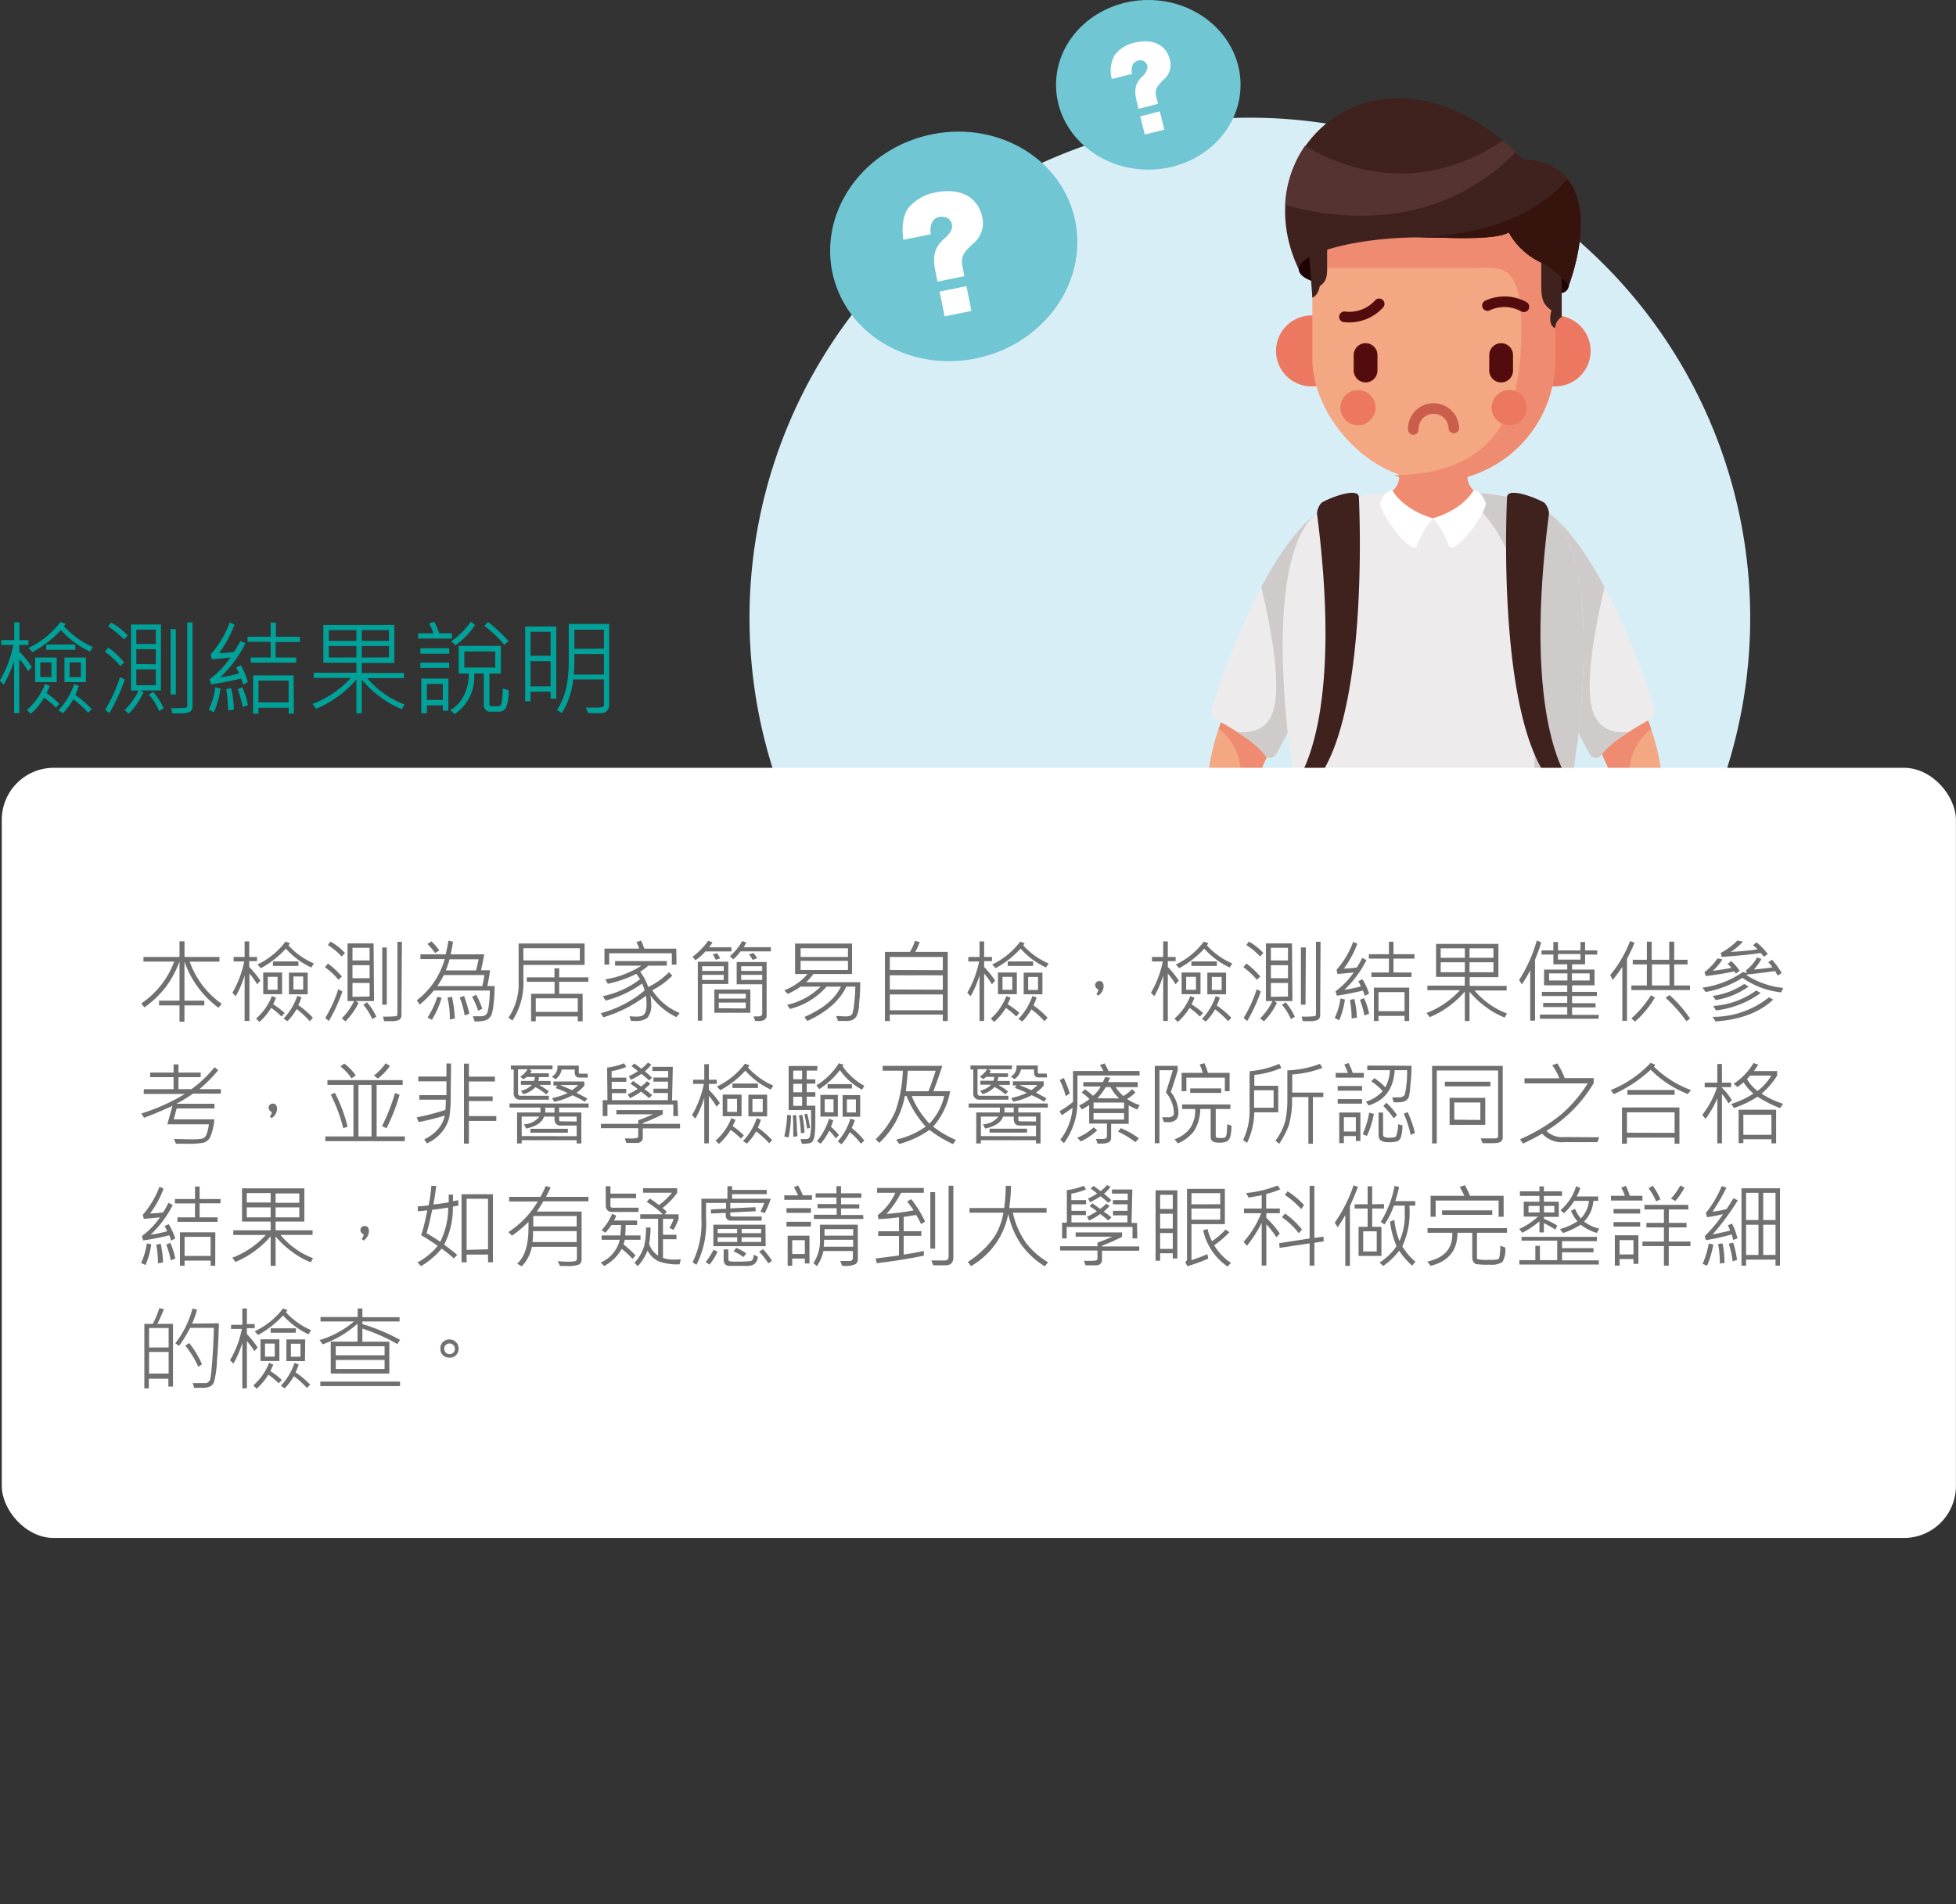 <svg id="圖層_1" data-name="圖層 1" xmlns="http://www.w3.org/2000/svg" xmlns:xlink="http://www.w3.org/1999/xlink" viewBox="0 0 300.43 292.53"><rect x="0" y="0" width="300.43" height="292.53" fill="#333333" stroke="none"/><defs><style>.cls-1,.cls-13{fill:none;}.cls-2{fill:#d8eef6;}.cls-3{clip-path:url(#clip-path);}.cls-19,.cls-4{fill:#f3a782;}.cls-11,.cls-12,.cls-14,.cls-15,.cls-16,.cls-17,.cls-18,.cls-20,.cls-21,.cls-22,.cls-23,.cls-24,.cls-4,.cls-5,.cls-6,.cls-7,.cls-8,.cls-9{fill-rule:evenodd;}.cls-5{fill:#ef8b70;}.cls-6{fill:#250505;}.cls-7{fill:#1d0305;}.cls-8{fill:#b36135;}.cls-9{fill:#6a1817;}.cls-10,.cls-16{fill:#fff;}.cls-11{fill:#eeebec;}.cls-12{fill:#cfcbcb;}.cls-13{stroke:#040000;stroke-linecap:round;stroke-linejoin:round;stroke-width:0.32px;}.cls-14{fill:#eb685c;}.cls-15{fill:#e8433e;}.cls-17{fill:#dad3d5;}.cls-18{fill:#ec7861;}.cls-20{fill:#3f211d;}.cls-21{fill:#543331;}.cls-22{fill:#36130d;}.cls-23{fill:#530b0e;}.cls-24{fill:#cb5e4b;}.cls-25{fill:#71c6d4;}.cls-26{isolation:isolate;}.cls-27{fill:#00a199;}.cls-28{fill:#717070;}</style><clipPath id="clip-path" transform="translate(-7.43 -0.99)"><path class="cls-1" d="M301,129.92a80.83,80.83,0,1,0-145,0Z"/></clipPath></defs><title>colorResult03</title><path class="cls-2" d="M268.32,129.92a76.85,76.85,0,1,0-137.84,0Z" transform="translate(-7.43 -0.99)"/><g class="cls-3"><path class="cls-4" d="M252.36,114.57s2.89,5.54,3.37,8.31S253,142.63,245,147s1.2,3.5,1.2,3.5,8.31-3.13,14.33-17-2.05-25.88-2.05-25.88Z" transform="translate(-7.43 -0.99)"/><path class="cls-5" d="M252.36,114.57s2.89,5.54,3.37,8.31S253,142.63,245,147s1.2,3.5,1.2,3.5a20.47,20.47,0,0,0,6.56-4.89c-1.06-.88-.91-3,.91-6.25,3.37-6,3.73-14.63,4-19.92a8.7,8.7,0,0,1,3.38-6.46,26.34,26.34,0,0,0-2.54-5.34Z" transform="translate(-7.43 -0.99)"/><path class="cls-4" d="M203.32,114.57s-2.89,5.54-3.37,8.31,2.74,19.75,10.72,24.07-1.21,3.5-1.21,3.5-8.3-3.13-14.32-17,2-25.88,2-25.88Z" transform="translate(-7.43 -0.99)"/><path class="cls-5" d="M203.32,114.57s-2.89,5.54-3.37,8.31,2.74,19.75,10.72,24.07-1.21,3.5-1.21,3.5a20.38,20.38,0,0,1-6.55-4.89c1.06-.88.91-3-.91-6.25-3.37-6-3.73-14.63-4-19.92a8.7,8.7,0,0,0-3.38-6.46,26,26,0,0,1,2.53-5.34Z" transform="translate(-7.43 -0.99)"/><path class="cls-6" d="M231.71,189.57c3,10.31,3,33.28,3.92,45.67,1.45,19,4.11,48.1,3.91,49.64s5.94,3.08,7.17.61a3,3,0,0,0,.17-1.68c-.09-1.31,1.23-120.91-.34-124.16-.81-1.67-9.95-2.9-19.12-2.59-9.17-.31-18.31.92-19.12,2.59-1.57,3.25.69,123,.6,124.28a3.08,3.08,0,0,0,.17,1.68c1.23,2.46,6.42.81,6.23-.73s2.46-30.62,3.91-49.64c.95-12.39,2.23-35.29,4.58-45.78C225.9,180.08,230.05,184,231.71,189.57Z" transform="translate(-7.43 -0.99)"/><path class="cls-7" d="M227.42,172.84c8.83,3,14.53,11.5,15.44,23.86,1.12,15.23,2.48,74.76,1.79,80.71s-4.35,5.44-5.53.43c.31,4,.48,6.61.42,7-.19,1.54,5.94,3.08,7.17.61a3,3,0,0,0,.17-1.68c-.09-1.31,1.23-120.91-.34-124.16-.71-1.48-8-2.61-16-2.63h-3.09c-9.17-.31-18.31.92-19.12,2.59-.37.76-.45,7.65-.55,18.18,3.11-7.07,19.67-5,19.67-5ZM208.89,280.06c6.93-.82,3.73-4.9,5-18.57s5.42-73.87,7.85-77c1.87-2.37,4.93-1.25,6.25-.59-1.53-.58-3.14.75-4.21,5.53-2.35,10.49-3.63,33.39-4.58,45.78-1.45,19-4.11,48.1-3.91,49.64s-5,3.19-6.23.73a7.64,7.64,0,0,1-.17-1.68c0-.73,0-1.52,0-3.87Zm19.75-95.79h0Z" transform="translate(-7.43 -0.99)"/><path class="cls-8" d="M207.39,157.37s-.63,3.28-.08,4.3,5.7,4.6,20.14,4.6,19.59-3.58,20.14-4.6-.09-4.3-.09-4.3l-20.05,4.45Z" transform="translate(-7.43 -0.99)"/><path class="cls-9" d="M209.79,159.76s-.42,3.55-.06,4a1.18,1.18,0,0,0,1.06.36s-.07-3.94.27-4.18S209.79,159.76,209.79,159.76Z" transform="translate(-7.43 -0.99)"/><path class="cls-9" d="M216.44,161.53s-.42,3.55-.06,4a1.18,1.18,0,0,0,1.06.36s-.06-4,.27-4.19S216.44,161.53,216.44,161.53Z" transform="translate(-7.43 -0.99)"/><path class="cls-9" d="M245.11,159.76s.42,3.55.06,4a1.18,1.18,0,0,1-1.06.36s.06-3.94-.27-4.18S245.11,159.76,245.11,159.76Z" transform="translate(-7.43 -0.99)"/><path class="cls-9" d="M238.46,161.53s.41,3.55,0,4a1.16,1.16,0,0,1-1,.36s.06-4-.27-4.19S238.46,161.53,238.46,161.53Z" transform="translate(-7.43 -0.99)"/><path class="cls-10" d="M216.24,160.68h7.56a.84.84,0,0,1,.84.84v3.88a.85.85,0,0,1-.85.85h-7.56a.85.85,0,0,1-.85-.85v-3.87A.85.85,0,0,1,216.24,160.68Z"/><path class="cls-11" d="M216.39,86.39l-6.68-6.53S202,84.46,194,108.42l-.41,1.25h0a1.5,1.5,0,0,0,.45,1.72c.87.57,6.32,3.4,7.8,5.75,0,0,.66.76,1.59-.18h0c2.54-4.71,4.71-9.06,5.88-12C213.38,94.94,216.39,86.39,216.39,86.39Z" transform="translate(-7.43 -0.99)"/><path class="cls-12" d="M216.39,86.39l-6.68-6.53S206,82,201.16,91.18c1.37,5.72,3.14,14.81,1.83,19-.9,2.91-3.26,3.49-5.56,3.24a15.32,15.32,0,0,1,4.39,3.71s.66.76,1.59-.18h0c2.54-4.71,4.71-9.06,5.88-12C213.38,94.94,216.39,86.39,216.39,86.39Z" transform="translate(-7.43 -0.99)"/><line class="cls-13" x1="220.09" y1="70.39" x2="220.09" y2="82.46"/><path class="cls-11" d="M238.66,86.39l6.69-6.53s7.75,4.6,15.7,28.56l.42,1.25h0a1.5,1.5,0,0,1-.45,1.72c-.87.57-6.32,3.4-7.79,5.75,0,0-.67.76-1.6-.18h0c-2.54-4.71-4.71-9.06-5.88-12C241.67,94.94,238.66,86.39,238.66,86.39Z" transform="translate(-7.43 -0.99)"/><path class="cls-12" d="M238.66,86.39l6.69-6.53S249,82,253.89,91.18c-1.37,5.72-3.14,14.81-1.83,19,.9,2.91,3.26,3.49,5.57,3.24a15.05,15.05,0,0,0-4.39,3.71s-.67.76-1.6-.18h0c-2.54-4.71-4.71-9.06-5.88-12C241.67,94.94,238.66,86.39,238.66,86.39Z" transform="translate(-7.43 -0.99)"/><path class="cls-14" d="M240.2,284.9s2.67-3.08,5.93-.63a4.74,4.74,0,0,1,2.45,2.23c.67,1.56,1.93,2.26,2.15,4s-.29,3-2.63,3h-3.79c-1.67,0-4.15.26-5-1.82s0-4-.3-5S240.2,284.9,240.2,284.9Z" transform="translate(-7.43 -0.99)"/><path class="cls-15" d="M240.2,284.9s2.67-3.08,5.93-.63a4.74,4.74,0,0,1,2.45,2.23c.67,1.56,1.93,2.26,2.15,4s-.29,3-2.63,3H246c3.33-2.73.46-8.06-2.2-8.52-1.78-.31-3.64.72-4.82,1.57C238.79,285.53,240.2,284.9,240.2,284.9Z" transform="translate(-7.43 -0.99)"/><path class="cls-16" d="M250.77,290.79c.11,1.55-.48,2.72-2.67,2.72h-3.79c-1.67,0-4.15.26-5-1.82a4.83,4.83,0,0,1-.35-1.38s1,1.34,4.19,1.54S250.21,292.1,250.77,290.79Z" transform="translate(-7.43 -0.99)"/><path class="cls-17" d="M250.77,290.79c.11,1.55-.48,2.72-2.67,2.72H246a4,4,0,0,0,1.19-1.57C249,291.86,250.44,291.55,250.77,290.79Z" transform="translate(-7.43 -0.99)"/><path class="cls-11" d="M238.91,77.28l.27.08h0a33.91,33.91,0,0,1,6.17,2.5c1.5,1,7.62,6.6,4.41,35-.45,2.84-.85,6-1.12,9.75-1,13.73-.65,16.4,1,29.53,1.07,8.44-13.65,9-22,9h-.16c-8.39,0-23.11-.58-22-9,1.66-13.13,2-15.8,1-29.53-.27-3.7-.67-6.91-1.12-9.75-3.21-28.43,2.9-34.08,4.41-35a33.63,33.63,0,0,1,6.17-2.5h0l.27-.08v0a31.3,31.3,0,0,1,4.66-.58l6.63,1,.08,0,.08,0,6.62-1a31.16,31.16,0,0,1,4.66.58Z" transform="translate(-7.43 -0.99)"/><path class="cls-12" d="M238.91,77.28l.27.08h0a33.91,33.91,0,0,1,6.17,2.5c1.5,1,7.62,6.6,4.41,35-.45,2.84-.85,6-1.12,9.75-1,13.73-.65,16.4,1,29.53,1.07,8.44-13.65,9-22,9h-.16c-2,0-4.28,0-6.65-.18,16.9-3.73,21.76-17.51,22.35-47.06S235.84,79.69,232,77.05l2.25-.33a31.16,31.16,0,0,1,4.66.58Z" transform="translate(-7.43 -0.99)"/><path class="cls-14" d="M214.91,284.79s-2.67-3.08-5.94-.63a4.74,4.74,0,0,0-2.45,2.23c-.66,1.55-1.92,2.26-2.15,4s.3,3,2.64,3h3.78c1.67,0,4.15.26,5-1.82s0-4,.3-5.05S214.91,284.79,214.91,284.79Z" transform="translate(-7.43 -0.99)"/><path class="cls-15" d="M214.91,284.79s-2.37-2.73-5.37-1c2,.45,4.15,1.63,4.41,4.63.23,2.55-1.41,4.08-3.26,5h.1c1.67,0,4.15.26,5-1.82s0-4,.3-5.05S214.91,284.79,214.91,284.79Z" transform="translate(-7.43 -0.99)"/><path class="cls-16" d="M204.34,290.68c-.12,1.55.48,2.72,2.67,2.72h3.78c1.67,0,4.15.26,5-1.82a5.28,5.28,0,0,0,.35-1.38s-1,1.34-4.19,1.54S204.89,292,204.34,290.68Z" transform="translate(-7.43 -0.99)"/><path class="cls-17" d="M210.69,293.4h.1c1.67,0,4.15.26,5-1.82a5.28,5.28,0,0,0,.35-1.38,4.8,4.8,0,0,1-3.12,1.42A6.75,6.75,0,0,1,210.69,293.4Z" transform="translate(-7.43 -0.99)"/><path class="cls-5" d="M233,62.15l-.16,3.72v8.78a3.16,3.16,0,0,0,1.44,2.07c-4.78,5.19-8.62,5.19-13.41,0a3.15,3.15,0,0,0,1.45-2.07V65.87l-.16-3.72s2.66.48,5.42,1.15C230.28,62.63,233,62.15,233,62.15Z" transform="translate(-7.43 -0.99)"/><path class="cls-16" d="M233.76,76.32s-1.45,2.87-6.23,4.29a12.61,12.61,0,0,1,2.38,4.1c.54,2,5.24-3.95,5.75-6.32C235.66,78.39,235.08,76.34,233.76,76.32Z" transform="translate(-7.43 -0.99)"/><path class="cls-16" d="M221.29,76.32s1.45,2.87,6.23,4.29a12.61,12.61,0,0,0-2.38,4.1c-.54,2-5.24-3.95-5.75-6.32C219.39,78.39,220,76.34,221.29,76.32Z" transform="translate(-7.43 -0.99)"/><path class="cls-7" d="M207.82,38.6a9.47,9.47,0,0,0-.93,3.66c0,1.76,3.72,2.48,5,2.48S247.35,46,247.35,46a1.29,1.29,0,0,0,1.06-1.22c0-1-5.86-13.82-5.86-13.82Z" transform="translate(-7.43 -0.99)"/><path class="cls-18" d="M208.86,60.35a5.45,5.45,0,1,0-5.44-5.45A5.46,5.46,0,0,0,208.86,60.35Z" transform="translate(-7.43 -0.99)"/><path class="cls-18" d="M246.28,60.35a5.45,5.45,0,1,0-5.44-5.45A5.46,5.46,0,0,0,246.28,60.35Z" transform="translate(-7.43 -0.99)"/><rect class="cls-19" x="201.57" y="19.59" width="37.3" height="54.25" rx="18.65"/><path class="cls-5" d="M235.6,22.56a18.7,18.7,0,0,1,10.7,16.85v17A18.71,18.71,0,0,1,227.65,75h0a18.46,18.46,0,0,1-6.14-1c17.62-.18,19.6-12.32,19.6-22.64s-3.44-9.21-7.29-9.21H209V38.29c6.18-5.2,17.27-14,22.9-15.13C240,21.52,234.45,22.69,235.6,22.56Z" transform="translate(-7.43 -0.99)"/><path class="cls-20" d="M244.16,39v5.86c0,2.29.42,3,1.57,3.81,0,0-.71,2.22.57,2.74a2.08,2.08,0,0,1,1-1.73V35.43A7.85,7.85,0,0,1,244,37.65,6,6,0,0,1,244.16,39Z" transform="translate(-7.43 -0.99)"/><path class="cls-20" d="M211.27,38V42.2c0,1.65-.3,2.14-1.13,2.75,0,0-.21,1.41-1.14,1.78l-.82-11.08c.58.67,2.17,1,3.19,1.38A4.75,4.75,0,0,0,211.27,38Z" transform="translate(-7.43 -0.99)"/><path class="cls-20" d="M248.41,44.79a15.17,15.17,0,0,0-4.25-3.48h0l-.08,0-.52-.28a10.93,10.93,0,0,1-4.4-4.34c-1.56,1.07-7.92.91-10.32.81l-.82,0h-.11c-10.65-.42-21,2.16-21,4.86-9.23-19.41,13.86-38.1,34.39-16.89C252.14,25.89,251.18,37,248.41,44.79Z" transform="translate(-7.43 -0.99)"/><path class="cls-21" d="M204.82,32.49a17.39,17.39,0,0,1,3.05-9.1c5,3,16.93,8.21,30.43-.81.65.54,1.29,1.12,1.93,1.74C235.89,28.92,224.5,37.83,204.82,32.49Z" transform="translate(-7.43 -0.99)"/><path class="cls-22" d="M248.41,44.79a15.17,15.17,0,0,0-4.25-3.48h0l-.08,0-.52-.28a10.93,10.93,0,0,1-4.4-4.34c-1.56,1.07-7.92.91-10.32.81l-.82,0h-.11c-1,0-2,0-3,0,13.72-.53,20.26-5.4,23.24-9C251.39,32.35,250.34,39.39,248.41,44.79Z" transform="translate(-7.43 -0.99)"/><path class="cls-20" d="M238.91,77.28s-2.18,41.26,9.82,46.27a.39.39,0,0,0,.54-.33,4.24,4.24,0,0,0-.37-1.57s-7.91-8.16-3.55-41.79a2.71,2.71,0,0,0-.71-1.63C244,77.78,239.19,75.7,238.91,77.28Z" transform="translate(-7.43 -0.99)"/><path class="cls-20" d="M216.14,77.28s2.18,41.26-9.81,46.27a.4.4,0,0,1-.55-.33,4.2,4.2,0,0,1,.38-1.57s7.9-8.16,3.55-41.79a2.68,2.68,0,0,1,.7-1.63C211,77.78,215.86,75.7,216.14,77.28Z" transform="translate(-7.43 -0.99)"/><path class="cls-23" d="M217.21,53.71h0A1.83,1.83,0,0,1,219,55.53v2.38a1.83,1.83,0,0,1-1.82,1.83h0a1.83,1.83,0,0,1-1.83-1.83V55.53A1.83,1.83,0,0,1,217.21,53.71Z" transform="translate(-7.43 -0.99)"/><path class="cls-23" d="M238,53.71h0a1.83,1.83,0,0,1,1.82,1.82v2.38A1.83,1.83,0,0,1,238,59.74h0a1.83,1.83,0,0,1-1.83-1.83V55.53A1.83,1.83,0,0,1,238,53.71Z" transform="translate(-7.43 -0.99)"/><path class="cls-18" d="M216,66.31a2.7,2.7,0,1,0-2.69-2.7A2.71,2.71,0,0,0,216,66.31Z" transform="translate(-7.43 -0.99)"/><path class="cls-18" d="M239.23,66.31a2.7,2.7,0,1,0-2.7-2.7A2.71,2.71,0,0,0,239.23,66.31Z" transform="translate(-7.43 -0.99)"/><path class="cls-23" d="M235.53,47.19a.83.83,0,0,0-.37,1.1.81.81,0,0,0,1.09.37,5.32,5.32,0,0,1,4.82.16.82.82,0,0,0,.83-1.42A7.08,7.08,0,0,0,235.53,47.19Z" transform="translate(-7.43 -0.99)"/><path class="cls-23" d="M219.84,48.25a.82.82,0,1,0-1.23-1.08,5.35,5.35,0,0,1-4.51,1.69.82.82,0,1,0-.23,1.62A7.08,7.08,0,0,0,219.84,48.25Z" transform="translate(-7.43 -0.99)"/><path class="cls-24" d="M225.33,66.94a.81.81,0,0,1-.78.84.82.82,0,0,1-.85-.78,3.92,3.92,0,1,1,7.84-.29.81.81,0,1,1-1.62.06,2.29,2.29,0,0,0-2.38-2.21,2.29,2.29,0,0,0-2.21,2.38Z" transform="translate(-7.43 -0.99)"/></g><ellipse class="cls-25" cx="153.93" cy="38.84" rx="19.07" ry="17.54" transform="translate(-12.26 36.77) rotate(-13.77)"/><ellipse class="cls-25" cx="176.37" cy="13.03" rx="14.17" ry="13.03"/><path class="cls-10" d="M155.24,41.78l.31,1.64-4.13.83-.34-1.72c-.5-2.44.1-3.74,1.31-4.81.54-.48,1.46-1.26,1.25-2.27s-1.14-1.29-2-1.12c-1,.21-1.46,1.29-1.25,2.65l-4.22.85c-.25-2.09-.07-3.8.88-5a7,7,0,0,1,4.11-2.28c3.49-.71,6.46.49,7.14,3.84a4,4,0,0,1-1.54,4.13C155.86,39.44,154.91,40.16,155.24,41.78Zm-3.49,4,4.12-.83.77,3.81-4.12.83Z" transform="translate(-7.43 -0.99)"/><path class="cls-10" d="M185,15.74l.29,1.2-3,.77L182,16.44c-.46-1.79-.07-2.77.8-3.61.38-.38,1-1,.85-1.73a1.11,1.11,0,0,0-1.52-.76c-.74.19-1,1-.83,2l-3.1.78a4.9,4.9,0,0,1,.48-3.73,5.21,5.21,0,0,1,3-1.84c2.56-.64,4.81.13,5.43,2.6a2.94,2.94,0,0,1-1,3.11C185.42,14,184.74,14.55,185,15.74Zm-2.44,3.13,3-.77.71,2.8-3,.76Z" transform="translate(-7.43 -0.99)"/><g id="視力自檢"><g class="cls-26"><path class="cls-27" d="M12.32,103.46l-.57.64a12.38,12.38,0,0,0-1.36-1.89v8.32h-.8v-8A17.8,17.8,0,0,1,8,106.16l-.6-.61a17.4,17.4,0,0,0,2.08-5.49H7.62v-.73h2V96.6h.8v2.73h1.38v.73H10.39v1A15.63,15.63,0,0,1,12.32,103.46Zm4.23,5.66-.52.58a14.62,14.62,0,0,0-1.82-1.53,10,10,0,0,1-2.06,2.47l-.59-.58a10,10,0,0,0,2.78-4l.74.31-.51,1.08A13,13,0,0,1,16.55,109.12Zm5.16-8.74-.46.71a13.73,13.73,0,0,1-4.46-3.31,16.59,16.59,0,0,1-4.38,3.39l-.61-.64a13.26,13.26,0,0,0,4.93-4l.78.29a1.49,1.49,0,0,1-.26.37A12.7,12.7,0,0,0,21.71,100.38Zm-5.57,5.4H12.82V102h3.32Zm-.81-.77v-2.27H13.62V105Zm3.67-4.2H14.54V100H19Zm2.51,9.13-.53.55a16.79,16.79,0,0,0-2.28-2.07,10.34,10.34,0,0,1-1.62,2.14l-.67-.46a10.74,10.74,0,0,0,2.4-4l.73.25a10.37,10.37,0,0,1-.54,1.39A15.63,15.63,0,0,1,21.51,109.94Zm-.88-4.16h-3.3V102h3.3Zm-.78-.77v-2.27H18.12V105Z" transform="translate(-7.43 -0.99)"/><path class="cls-27" d="M26.5,102.74l-.59.57a13.22,13.22,0,0,0-2.38-2.21l.54-.64A14.5,14.5,0,0,1,26.5,102.74Zm.1,2.64a28.38,28.38,0,0,1-2.39,5.18l-.62-.54a23.49,23.49,0,0,0,2.27-5Zm.45-6.77-.58.62a12.2,12.2,0,0,0-2.43-2l.46-.6A9.89,9.89,0,0,1,27.05,98.61Zm5.1,8.45H29l.47.32a12.48,12.48,0,0,1-2.25,3.25l-.66-.55a10.91,10.91,0,0,0,2.16-3H27.56V96.93h4.59Zm-.78-7.14V97.71h-3v2.21Zm0,3.12v-2.32h-3V103Zm0,3.22v-2.44h-3v2.44Zm1.2,3.55-.69.41a9.86,9.86,0,0,0-1.57-2.51l.65-.44A10.15,10.15,0,0,1,32.57,109.81Zm1.87-2.13h-.8V97.63h.8ZM37,109.42a1,1,0,0,1-.41.93,3.38,3.38,0,0,1-1.49.23c-.39,0-.79,0-1.18,0l-.21-.8a16.6,16.6,0,0,0,2.26-.07c.16,0,.23-.21.23-.49V96.61H37Z" transform="translate(-7.43 -0.99)"/><path class="cls-27" d="M41.29,106.77a14.54,14.54,0,0,1-1,3.65L39.5,110a11.52,11.52,0,0,0,1-3.43Zm4.21-1-.74.39a4,4,0,0,0-.32-.93q-2.16.54-4.59.9l-.23-.79A13.37,13.37,0,0,0,42.81,102c-1.25.13-2.2.22-2.85.26l-.16-.73a15.69,15.69,0,0,0,2.91-4.91l.74.32a17.65,17.65,0,0,1-2.38,4.39c.94,0,1.72-.11,2.32-.2.36-.58.68-1.14,1-1.69l.74.39a18.89,18.89,0,0,1-3.87,5.22,22.76,22.76,0,0,0,2.88-.61,4.7,4.7,0,0,0-.45-.9l.74-.35A13.33,13.33,0,0,1,45.5,105.74ZM43.35,110l-.89.13a18.51,18.51,0,0,0-.29-3.25l.76-.19A15.27,15.27,0,0,1,43.35,110Zm2.15-.69-.79.31a16.6,16.6,0,0,0-.78-2.76l.7-.3A11.88,11.88,0,0,1,45.5,109.28Zm8-9.69H49.77V102h3.16v.78h-7V102H49V99.59H45.45v-.78H49V96.63h.81v2.18h3.68Zm-.93,11h-.81v-.91H47.13v.91h-.82v-5.87h6.21Zm-.81-1.73v-3.34H47.13v3.34Z" transform="translate(-7.43 -0.99)"/><path class="cls-27" d="M69.56,109.21l-.4.73a14,14,0,0,1-3.32-1.88A14.7,14.7,0,0,1,63,105.39v5.17h-.83v-5.18A16.67,16.67,0,0,1,56,109.87l-.57-.74a15.23,15.23,0,0,0,5.89-4H55.61v-.79h6.56V102.8H57.1V97H68v5.84H63v1.54h6.48v.79H63.85A13.67,13.67,0,0,0,69.56,109.21Zm-7.39-9.77V97.79H57.93v1.65Zm0,2.55v-1.75H57.93V102Zm5-2.55V97.79H63v1.65Zm0,2.55v-1.75H63V102Z" transform="translate(-7.43 -0.99)"/><path class="cls-27" d="M76.86,99.09H71.65l0-.81H74a10.68,10.68,0,0,0-.66-1.53l.8-.24a14,14,0,0,1,.76,1.77h1.93Zm-.42,2.32H72v-.84h4.41Zm0,2.19H72v-.82h4.41Zm-.15,6.57h-.84v-.82H73v1.21h-.86v-5.33h4.17Zm-.84-1.66v-2.45H73v2.45ZM85.54,107a6.45,6.45,0,0,1-.43,2.77,1.24,1.24,0,0,1-1.12.55H82.68a.87.87,0,0,1-.65-.29,1,1,0,0,1-.29-.7v-4.87H80.26a6.85,6.85,0,0,1-3,6.23l-.66-.61a5.38,5.38,0,0,0,2.13-2.34,6.92,6.92,0,0,0,.69-3.28H77.88v-4.25h6.48v4.25H82.6v4.76s0,.1.11.17a.33.33,0,0,0,.21.1h1c.3,0,.49-.19.56-.56s.13-1.1.18-2.16Zm-5.13-10a13.36,13.36,0,0,1-3,3.13l-.68-.63a11.36,11.36,0,0,0,3-3Zm3.09,6.54v-2.47H78.75v2.47Zm2.06-4.1-.66.63a16.32,16.32,0,0,0-3.08-2.92l.57-.61A26,26,0,0,1,85.56,99.5Z" transform="translate(-7.43 -0.99)"/><path class="cls-27" d="M92.87,108.32H92v-1.07H88.92v1.47h-.83V97.23h4.78ZM92,101.73V98.05H88.92v3.68Zm0,4.7v-3.87H88.92v3.87Zm9,2.84a1.27,1.27,0,0,1-.25.8,1.12,1.12,0,0,1-.62.44,14.71,14.71,0,0,1-2.37,0l-.35-.82c.36,0,.75,0,1.18,0a4.85,4.85,0,0,0,1.42-.1.34.34,0,0,0,.18-.32v-3.91H95.46a11.87,11.87,0,0,1-1.74,5.17l-.76-.48q1.83-2.55,1.83-7.5v-5.7H101Zm-.81-4.64v-3.16H95.65c0,1.08,0,2.13-.09,3.16Zm0-4V97.73H95.65v2.94Z" transform="translate(-7.43 -0.99)"/></g></g><rect class="cls-10" x="0.27" y="117.95" width="300.15" height="118.32" rx="8"/><path class="cls-28" d="M41.5,155.21l-.52.59a14.84,14.84,0,0,1-5.22-7.09v6h3.05v.73H35.76v2.51H35v-2.51H31.86v-.73H35v-6a15.77,15.77,0,0,1-2.12,3.93,15.57,15.57,0,0,1-3.27,3.11l-.48-.61a13.2,13.2,0,0,0,5.05-6.43H29.46V148H35v-2.4h.77V148h5.37v.72H36.57A13.31,13.31,0,0,0,41.5,155.21Z" transform="translate(-7.43 -0.99)"/><path class="cls-28" d="M47.43,151.64l-.5.56a11.59,11.59,0,0,0-1.19-1.65v7.28H45v-7a15.29,15.29,0,0,1-1.36,3.2l-.52-.53a15.74,15.74,0,0,0,1.82-4.8H43.31V148H45v-2.39h.71V148h1.2v.64h-1.2v.9A14.73,14.73,0,0,1,47.43,151.64Zm3.7,5-.46.51a12.6,12.6,0,0,0-1.59-1.33,9.48,9.48,0,0,1-1.8,2.16l-.52-.51A8.77,8.77,0,0,0,49.19,154l.65.27-.45,1A12.23,12.23,0,0,1,51.13,156.59ZM55.64,149l-.4.62a11.9,11.9,0,0,1-3.9-2.9,14.51,14.51,0,0,1-3.84,3l-.53-.56a11.58,11.58,0,0,0,4.31-3.52l.69.25a2,2,0,0,1-.23.33A11.21,11.21,0,0,0,55.64,149Zm-4.88,4.72h-2.9v-3.33h2.9Zm-.7-.67v-2h-1.5v2Zm3.2-3.67h-3.9v-.69h3.9Zm2.21,8-.47.49A14.19,14.19,0,0,0,53,156a8.66,8.66,0,0,1-1.42,1.87l-.59-.4a9.41,9.41,0,0,0,2.1-3.5l.64.22a7.39,7.39,0,0,1-.48,1.22A14.24,14.24,0,0,1,55.47,157.31Zm-.78-3.64H51.81v-3.33h2.88ZM54,153v-2H52.5v2Z" transform="translate(-7.43 -0.99)"/><path class="cls-28" d="M59.94,151l-.52.51a11.25,11.25,0,0,0-2.08-1.94l.47-.56A13.25,13.25,0,0,1,59.94,151Zm.08,2.31a24.74,24.74,0,0,1-2.08,4.53l-.55-.47a20.93,20.93,0,0,0,2-4.41Zm.4-5.92-.51.54a10.62,10.62,0,0,0-2.12-1.76l.4-.53A8.7,8.7,0,0,1,60.42,147.4Zm4.46,7.39H62.09l.41.28a10.83,10.83,0,0,1-2,2.84l-.58-.47a9.31,9.31,0,0,0,1.89-2.65h-1v-8.86h4Zm-.68-6.24v-1.94H61.57v1.94Zm0,2.73v-2H61.57v2Zm0,2.81V152H61.57v2.13Zm1,3.11-.6.36a8.33,8.33,0,0,0-1.37-2.2l.57-.39A8.92,8.92,0,0,1,65.24,157.2Zm1.64-1.86h-.7v-8.79h.7Zm2.25,1.52a.85.85,0,0,1-.35.81,2.88,2.88,0,0,1-1.31.2l-1,0-.17-.7a15.39,15.39,0,0,0,2-.06c.14,0,.21-.18.21-.43v-11h.69Z" transform="translate(-7.43 -0.99)"/><path class="cls-28" d="M83.4,152.48a22.84,22.84,0,0,1-.15,2.64,8.56,8.56,0,0,1-.29,1.66,1.72,1.72,0,0,1-.41.63,1.67,1.67,0,0,1-.74.38,6.46,6.46,0,0,1-1.47.12l-.29-.8c.21,0,.65,0,1.3,0a1.1,1.1,0,0,0,.59-.15.82.82,0,0,0,.35-.43,7.74,7.74,0,0,0,.23-1.17,20.19,20.19,0,0,0,.15-2.2h-8.6a16,16,0,0,1-2.19,2.17l-.42-.68a12,12,0,0,0,4.27-6.32H72v-.73h3.89c.21-.92.35-1.62.41-2.1l.71.16c-.07.52-.19,1.16-.36,1.94H81.8c-.13.79-.3,1.6-.49,2.44H82.7a24,24,0,0,1-.42,2.41ZM74.9,147l-.64.4A11.18,11.18,0,0,0,73.08,146l.63-.4A9.88,9.88,0,0,1,74.9,147Zm.36,7.28a13.51,13.51,0,0,1-1.49,3.38l-.67-.36a13.55,13.55,0,0,0,1.51-3.19Zm6.57-3.5H75.6a13.5,13.5,0,0,1-1,1.7h6.91C81.65,151.85,81.76,151.29,81.83,150.78Zm-.89-2.42H76.48a14.26,14.26,0,0,1-.57,1.71h4.64C80.68,149.59,80.8,149,80.94,148.36Zm-3.65,9.1-.77.15a13.52,13.52,0,0,0-.36-3.35l.69-.15A20.67,20.67,0,0,1,77.29,157.46Zm2.23-.74-.72.26a13.14,13.14,0,0,0-.76-2.75l.67-.23A22.83,22.83,0,0,1,79.52,156.72Zm2-.77-.66.31a11,11,0,0,0-.92-2.14l.63-.31A13,13,0,0,1,81.52,156Z" transform="translate(-7.43 -0.99)"/><path class="cls-28" d="M97.22,149.23h-9.4v2.18a10.67,10.67,0,0,1-1.68,6.36l-.61-.44a9.33,9.33,0,0,0,1.56-5.6v-5.8H97.22Zm-.73-.7v-1.87H87.82v1.87Zm1.31,3.28H93.32v1.85h3.6v4.23h-.75v-.75H89.72v.75H89v-4.23h3.61v-1.85H88.34v-.68h4.25v-1.38h.73v1.38H97.8Zm-1.63,4.63v-2.09H89.72v2.09Z" transform="translate(-7.43 -0.99)"/><path class="cls-28" d="M111.82,156.61l-.49.63a10.42,10.42,0,0,1-4-3.35,6.75,6.75,0,0,1,.11,1.22,3.05,3.05,0,0,1-.56,2.23,2.7,2.7,0,0,1-1.82.49c-.26,0-.5,0-.71,0l-.24-.73a6.81,6.81,0,0,0,.93.06,2.47,2.47,0,0,0,1.12-.17,1.11,1.11,0,0,0,.42-.54,3.94,3.94,0,0,0,.15-1.33,7.43,7.43,0,0,0-.09-1.15,20.66,20.66,0,0,1-6.54,3.3l-.39-.63a17.39,17.39,0,0,0,6.72-3.49,4.9,4.9,0,0,0-.38-1.06,17,17,0,0,1-5.61,2.62l-.41-.69a14.13,14.13,0,0,0,5.7-2.59,6.73,6.73,0,0,0-.56-.83,18.32,18.32,0,0,1-4.38,1.52l-.39-.68a14.32,14.32,0,0,0,5.54-2.1H101.9v-.71h7.95v.71H107a9.49,9.49,0,0,1-1.24.93,8.28,8.28,0,0,1,1.23,2.35,11.31,11.31,0,0,0,3.19-2.28l.52.52a11.64,11.64,0,0,1-3.08,2.25A9.05,9.05,0,0,0,111.82,156.61Zm-.48-7.43h-.72v-1.75H101v1.75h-.73v-2.46h5.32a4.75,4.75,0,0,0-.41-1l.72-.24a12.15,12.15,0,0,1,.49,1.25h4.91Z" transform="translate(-7.43 -0.99)"/><path class="cls-28" d="M119.78,147.15h-4a8.52,8.52,0,0,1-1.53,1.36l-.45-.52a12.18,12.18,0,0,0,2.42-2.48l.65.26c-.09.15-.26.39-.52.74h3.43Zm-.49,5h-4v5.63h-.68v-9.05h4.69Zm-.7-2v-.72h-3.31v.72Zm0,1.38v-.78h-3.31v.78Zm-.53-3.32-.69.23a6.51,6.51,0,0,0-.45-.82l.65-.2Zm4.62,8.36h-5.53V153h5.53Zm-.7-2.18v-.73h-4.15v.73Zm0,1.52V155h-4.15v.88Zm3.85-8.77h-4.65a7.78,7.78,0,0,1-1.12,1.23l-.52-.48a9.26,9.26,0,0,0,1.89-2.32l.63.19a4,4,0,0,1-.42.74h4.19Zm-.65,9.78a.79.79,0,0,1-.31.71,1.65,1.65,0,0,1-.92.21h-.53l-.25-.71c.24,0,.48,0,.72,0,.41,0,.61-.14.61-.41V152.2h-3.92v-3.42h4.6Zm-.68-6.77v-.72h-3.23v.72Zm0,1.38v-.78h-3.23v.78Zm-.77-3.33-.7.25a3.89,3.89,0,0,0-.57-.84l.71-.22A9.26,9.26,0,0,1,123.73,148.21Z" transform="translate(-7.43 -0.99)"/><path class="cls-28" d="M139.56,151.88c0,1.27-.08,2.43-.19,3.46a4.07,4.07,0,0,1-.44,1.87,2.36,2.36,0,0,1-.54.46,2.83,2.83,0,0,1-1.24.16h-1l-.3-.76c.57,0,1,.06,1.36.06a2,2,0,0,0,.85-.12.75.75,0,0,0,.32-.39,8.71,8.71,0,0,0,.25-1.54,23.7,23.7,0,0,0,.17-2.52h-1.38q-1.54,3.25-6,5.28l-.43-.63q4.22-1.82,5.61-4.65h-2.22a11,11,0,0,1-5.62,3.43l-.43-.63a10.71,10.71,0,0,0,5.15-2.8h-3.07a11.62,11.62,0,0,1-2,1.12l-.51-.56a9,9,0,0,0,3.57-2.5h-1.92v-4.68h8.75v4.68h-5.94a8,8,0,0,1-1.11,1.26ZM137.67,148v-1.33H130.4V148Zm0,2V148.6H130.4V150Z" transform="translate(-7.43 -0.99)"/><path class="cls-28" d="M153,157.85h-.76v-1H144.1v1h-.75V147.22h3.84a6.55,6.55,0,0,0,.76-1.69l.74.18a8.27,8.27,0,0,1-.68,1.51H153Zm-.76-7.82V148H144.1V150Zm0,3v-2.21H144.1V153Zm0,3.16v-2.43H144.1v2.43Z" transform="translate(-7.43 -0.99)"/><path class="cls-28" d="M160.28,151.64l-.5.56a11.59,11.59,0,0,0-1.19-1.65v7.28h-.71v-7a15.84,15.84,0,0,1-1.36,3.2l-.52-.53a15.48,15.48,0,0,0,1.81-4.8h-1.65V148h1.72v-2.39h.71V148h1.2v.64h-1.2v.9A14.73,14.73,0,0,1,160.28,151.64Zm3.69,5-.45.51a13.4,13.4,0,0,0-1.59-1.33,9.48,9.48,0,0,1-1.8,2.16l-.52-.51A8.77,8.77,0,0,0,162,154l.65.27-.45,1A12.16,12.16,0,0,1,164,156.59Zm4.52-7.64-.4.62a11.9,11.9,0,0,1-3.9-2.9,14.67,14.67,0,0,1-3.84,3l-.53-.56a11.58,11.58,0,0,0,4.31-3.52l.68.25a1.4,1.4,0,0,1-.22.33A11.21,11.21,0,0,0,168.49,149Zm-4.88,4.72h-2.9v-3.33h2.9Zm-.7-.67v-2h-1.5v2Zm3.2-3.67h-3.9v-.69h3.9Zm2.2,8-.46.49a13.67,13.67,0,0,0-2-1.82,8.68,8.68,0,0,1-1.41,1.87l-.59-.4A9.41,9.41,0,0,0,166,154l.64.22a7.39,7.39,0,0,1-.48,1.22A14.19,14.19,0,0,1,168.31,157.31Zm-.77-3.64h-2.88v-3.33h2.88Zm-.68-.67v-2h-1.51v2Z" transform="translate(-7.43 -0.99)"/><path class="cls-28" d="M176.14,153a.79.79,0,0,1-.51-.68.69.69,0,0,1,.17-.41.61.61,0,0,1,.49-.21c.44,0,.65.29.65.87a1.8,1.8,0,0,1-.82,1.36l-.3-.23A1.28,1.28,0,0,0,176.14,153Z" transform="translate(-7.43 -0.99)"/><path class="cls-28" d="M188.49,151.64l-.5.56a11.59,11.59,0,0,0-1.19-1.65v7.28h-.71v-7a15.29,15.29,0,0,1-1.36,3.2l-.52-.53a15.74,15.74,0,0,0,1.82-4.8h-1.66V148h1.72v-2.39h.71V148H188v.64h-1.2v.9A14.73,14.73,0,0,1,188.49,151.64Zm3.7,5-.46.51a12.6,12.6,0,0,0-1.59-1.33,9.48,9.48,0,0,1-1.8,2.16l-.52-.51a8.77,8.77,0,0,0,2.43-3.46l.65.27-.45,1A12.23,12.23,0,0,1,192.19,156.59ZM196.7,149l-.4.62a11.9,11.9,0,0,1-3.9-2.9,14.51,14.51,0,0,1-3.84,3l-.53-.56a11.58,11.58,0,0,0,4.31-3.52l.69.25a2,2,0,0,1-.23.33A11.21,11.21,0,0,0,196.7,149Zm-4.88,4.72h-2.9v-3.33h2.9Zm-.7-.67v-2h-1.5v2Zm3.21-3.67h-3.91v-.69h3.91Zm2.2,8-.47.49a14.19,14.19,0,0,0-2-1.82,8.66,8.66,0,0,1-1.42,1.87l-.59-.4a9.41,9.41,0,0,0,2.1-3.5l.64.22a8.43,8.43,0,0,1-.47,1.22A14.67,14.67,0,0,1,196.53,157.31Zm-.78-3.64h-2.88v-3.33h2.88Zm-.68-.67v-2h-1.51v2Z" transform="translate(-7.43 -0.99)"/><path class="cls-28" d="M201,151l-.52.51a11.25,11.25,0,0,0-2.08-1.94l.48-.56A13.56,13.56,0,0,1,201,151Zm.08,2.31a24.74,24.74,0,0,1-2.08,4.53l-.55-.47a20.44,20.44,0,0,0,2-4.41Zm.4-5.92-.51.54a10.34,10.34,0,0,0-2.12-1.76l.4-.53A8.7,8.7,0,0,1,201.48,147.4Zm4.46,7.39h-2.79l.41.28a10.83,10.83,0,0,1-2,2.84l-.58-.47a9.31,9.31,0,0,0,1.89-2.65h-1v-8.86h4Zm-.68-6.24v-1.94h-2.63v1.94Zm0,2.73v-2h-2.63v2Zm0,2.81V152h-2.63v2.13Zm1.05,3.11-.61.36a8.33,8.33,0,0,0-1.37-2.2l.57-.39A9.29,9.29,0,0,1,206.31,157.2Zm1.64-1.86h-.71v-8.79H208Zm2.25,1.52a.84.84,0,0,1-.36.81,2.88,2.88,0,0,1-1.31.2c-.34,0-.69,0-1,0l-.18-.7a15.39,15.39,0,0,0,2-.06c.14,0,.21-.18.21-.43v-11h.7Z" transform="translate(-7.43 -0.99)"/><path class="cls-28" d="M214,154.54a12.17,12.17,0,0,1-.88,3.19l-.69-.36a9.91,9.91,0,0,0,.89-3Zm3.68-.9-.64.34a3.32,3.32,0,0,0-.28-.82,40.31,40.31,0,0,1-4,.79l-.2-.68a11.86,11.86,0,0,0,2.79-2.89c-1.09.12-1.92.19-2.49.23l-.14-.64a13.56,13.56,0,0,0,2.55-4.29l.64.28a15,15,0,0,1-2.08,3.83,18.27,18.27,0,0,0,2-.17,14,14,0,0,0,.83-1.48l.65.35a16.55,16.55,0,0,1-3.39,4.56,20.38,20.38,0,0,0,2.52-.53,3.82,3.82,0,0,0-.39-.79l.65-.3A10.73,10.73,0,0,1,217.72,153.64Zm-1.88,3.7-.77.11a16.41,16.41,0,0,0-.26-2.84l.67-.17A13.7,13.7,0,0,1,215.84,157.34Zm1.88-.6L217,157a14.23,14.23,0,0,0-.69-2.42l.62-.26A10,10,0,0,1,217.72,156.74Zm7-8.48h-3.22v2.13h2.77v.69h-6.16v-.69h2.69v-2.13h-3.08v-.68h3.08v-1.92h.7v1.92h3.22Zm-.81,9.58h-.71v-.79h-4v.79h-.71v-5.13h5.43Zm-.71-1.51V153.4h-4v2.93Z" transform="translate(-7.43 -0.99)"/><path class="cls-28" d="M238.89,156.68l-.35.63a12.08,12.08,0,0,1-2.91-1.64,13.14,13.14,0,0,1-2.49-2.34v4.52h-.72v-4.53a14.55,14.55,0,0,1-5.39,3.93l-.5-.64a13.44,13.44,0,0,0,5.14-3.5h-5v-.7h5.74v-1.35H228V146h9.58v5.1h-4.42v1.35h5.68v.7h-4.93A12.06,12.06,0,0,0,238.89,156.68Zm-6.47-8.55v-1.45h-3.71v1.45Zm0,2.22v-1.53h-3.71v1.53Zm4.39-2.22v-1.45h-3.67v1.45Zm0,2.22v-1.53h-3.67v1.53Z" transform="translate(-7.43 -0.99)"/><path class="cls-28" d="M244.15,145.76a16.24,16.24,0,0,1-.56,1.68l-.39,1v9.34h-.74v-7.72a19.24,19.24,0,0,1-1.28,2.15l-.42-.67a22.68,22.68,0,0,0,2.71-6.06Zm8.8,11.73h-9v-.64h4.2V155.7h-3.7v-.64h3.7V154h-3.9v-.64h3.9v-1h-3.56v-2.42h3.56v-.81h-2.13v-1.5h-1.82v-.64h1.82v-1.29h.71v1.29h3.45v-1.29h.71v1.29h1.86v.64h-1.86v1.5h-2v.81h3.45v2.42h-3.45v1h3.81V154h-3.81v1.11h3.61v.64h-3.61v1.15H253Zm-4.77-5.88v-1.09h-2.82v1.09Zm2-3.2v-.86h-3.45v.86Zm1.41,3.2v-1.09h-2.73v1.09Z" transform="translate(-7.43 -0.99)"/><path class="cls-28" d="M258.48,145.8a12.65,12.65,0,0,1-.69,1.56l-.46.94v9.51h-.72v-8.28c-.44.67-.94,1.35-1.48,2l-.38-.75a18.66,18.66,0,0,0,3.05-5.22Zm3.14,8.43a15.29,15.29,0,0,1-3.06,3.7l-.56-.49a15.94,15.94,0,0,0,3-3.55Zm5.38-1.14h-9v-.71h2.38v-3.23h-2.17v-.72h2.17v-2.78h.74v2.78h2.69v-2.78h.77v2.78h2.05v.72h-2.05v3.23H267Zm-3.15-.71v-3.23h-2.69v3.23Zm3.19,5.06-.6.43a22.35,22.35,0,0,0-3.19-3.6l.61-.42A19.28,19.28,0,0,1,267,157.44Z" transform="translate(-7.43 -0.99)"/><path class="cls-28" d="M281.32,152.76l-.31.68a12.51,12.51,0,0,1-5.94-2.23,16.38,16.38,0,0,1-5.66,2.18l-.5-.67a14.22,14.22,0,0,0,6.23-2.42l.59.18-.14-.41a6.36,6.36,0,0,0,1.72-2l.66.24a7.63,7.63,0,0,1-1.16,1.62c1.16-.1,2.11-.21,2.84-.33a3.34,3.34,0,0,0-.63-.77l.58-.41a11.11,11.11,0,0,1,1.48,2.05l-.61.4c-.08-.16-.21-.39-.4-.7q-2.56.36-4.23.51a.64.64,0,0,1-.15.12A12.94,12.94,0,0,0,281.32,152.76Zm-6.69-2.63-.58.44a1.66,1.66,0,0,0-.25-.35c-1,.23-2.42.47-4.37.72l-.2-.6a9.08,9.08,0,0,0,2-2.12l.76.16a8.65,8.65,0,0,1-1.48,1.75c.77-.09,1.72-.24,2.84-.44a2.21,2.21,0,0,0-.57-.61l.55-.45A7.78,7.78,0,0,1,274.63,150.13Zm5.16,4.42q-3.1,2.94-8.86,3.36l-.47-.71a13.71,13.71,0,0,0,8.67-3Zm-3.78-2a11.92,11.92,0,0,1-5.07,2.07l-.43-.64a11.46,11.46,0,0,0,4.82-1.83Zm1.84,1a14.62,14.62,0,0,1-6.85,2.66l-.43-.68a12.59,12.59,0,0,0,6.61-2.39Zm1.1-6-.6.43a2,2,0,0,0-.53-.59q-2.32.36-5.94.6l-.16-.61a9.74,9.74,0,0,0,2.55-1.9l.86.17a9,9,0,0,1-1.88,1.58q2.29-.13,4.11-.39a3.64,3.64,0,0,0-.67-.64l.52-.45A9.33,9.33,0,0,1,279,147.63Z" transform="translate(-7.43 -0.99)"/><path class="cls-28" d="M41.35,169H37.07a23.45,23.45,0,0,1-2.54,1.55h5.84v.72h-5.8l-.46,1.68h6.24a8.48,8.48,0,0,1-.65,2.76,1.62,1.62,0,0,1-1.05.83,13.14,13.14,0,0,1-2.58.16c-.52,0-1.06,0-1.61,0l-.31-.74c.94,0,1.77.05,2.5.05a9.09,9.09,0,0,0,1.87-.11,1,1,0,0,0,.58-.53,5.86,5.86,0,0,0,.41-1.66H33.13l.79-2.83q-2.74,1.24-4.36,1.82l-.42-.65a30.2,30.2,0,0,0,6.68-3H29.51v-.74h4.58v-1.84H30.5v-.71h3.59v-1.26h.75v1.26h3.41v.71H34.84v1.84h2a18.71,18.71,0,0,0,3.55-3.38l.56.47a23.36,23.36,0,0,1-2.88,2.91h3.29Z" transform="translate(-7.43 -0.99)"/><path class="cls-28" d="M49.18,171.83a.8.8,0,0,1-.5-.68.63.63,0,0,1,.17-.41.57.57,0,0,1,.48-.21q.66,0,.66.87a1.81,1.81,0,0,1-.83,1.36l-.29-.23A1.25,1.25,0,0,0,49.18,171.83Z" transform="translate(-7.43 -0.99)"/><path class="cls-28" d="M69.59,176.3H57.4v-.72h4.32v-7.92h-4v-.74H69.28v.74h-4v7.92h4.35Zm-8.77-2.23-.67.24a24.11,24.11,0,0,0-1.92-5.16l.64-.28A24.08,24.08,0,0,1,60.82,174.07Zm1.25-7.88-.65.47a7.79,7.79,0,0,0-1.71-1.85l.61-.43A8.45,8.45,0,0,1,62.07,166.19Zm2.42,9.39v-7.92h-2v7.92Zm2.83-10.84a8.46,8.46,0,0,1-1.85,1.93l-.6-.46a8.34,8.34,0,0,0,1.8-1.88Zm1.48,4.44a29.34,29.34,0,0,1-2,5.13L66.1,174a29.63,29.63,0,0,0,2-5.1Z" transform="translate(-7.43 -0.99)"/><path class="cls-28" d="M76.66,169.06a22.33,22.33,0,0,1-.19,3.39,5.49,5.49,0,0,1-1.06,2.32A6.38,6.38,0,0,1,73,176.64l-.42-.62a5.89,5.89,0,0,0,2.08-1.53,4.43,4.43,0,0,0,1.08-2.12q-1.84.57-4,1l-.31-.73a36,36,0,0,0,4.4-1.14,12.16,12.16,0,0,0,.07-1.57H71.83v-.7H76v-2.12H71.68v-.74H76v-2h.71Zm7,4.13H79.45v3.48h-.76V164.39h.76v2h4v.74h-4v2.29H83.1v.72H79.45v2.3h4.21Z" transform="translate(-7.43 -0.99)"/><path class="cls-28" d="M97.84,171.14H93.31v.75h3.41v4.76H96v-.5H87.56v.5h-.71v-4.76h3.59c0-.36,0-.61,0-.75H85.69v-.63H97.84Zm-5.56-5.88H88.71l.38.24a2.6,2.6,0,0,1-.23.37h2.87v.58H90.2c0,.16,0,.36-.1.6H92v.61H90.24a11.25,11.25,0,0,1,1.49,1l-.4.46A8.2,8.2,0,0,0,89.66,168a4,4,0,0,1-1.84,1.09l-.38-.53a3.34,3.34,0,0,0,1.69-.91H87.44v-.61h2a1.38,1.38,0,0,0,.13-.6H88.32a4.3,4.3,0,0,1-.48.35l-.51-.39a3.89,3.89,0,0,0,1.14-1.15H87V169a.34.34,0,0,0,.33.33h4.41v.6H87.33a.91.91,0,0,1-1-1v-3.63h-.43v-.63h6.4ZM96,175.54V173.9H93.64a1,1,0,0,1-.84-.29,1.29,1.29,0,0,1-.2-.74v-.35H91c-.32.91-1.23,1.52-2.75,1.84l-.35-.65a3.14,3.14,0,0,0,2.38-1.19H87.56v3ZM94.65,175H88.89v-.6h5.76Zm-2.05-3.09v-.75H91.17a5.05,5.05,0,0,1,0,.75Zm5.13-5.38H96.45c-.5,0-.75-.27-.75-.82v-.41h-2a2.37,2.37,0,0,1-.95,1.49l-.56-.41a1.62,1.62,0,0,0,.85-1.69h3.29v1.05a.18.18,0,0,0,.2.19h1.16Zm-.09,3.2-.38.52a16.81,16.81,0,0,0-1.9-1,9.54,9.54,0,0,1-2.83,1l-.3-.57a10.47,10.47,0,0,0,2.38-.77,14.66,14.66,0,0,0-1.85-.77l.28-.38h-.6v-.63h4.74v.63a5.31,5.31,0,0,1-1.2,1.1ZM96,173.28v-.76H93.31V173c0,.17.08.25.24.25Zm.21-5.6H93.46q1.62.67,1.83.78A4.94,4.94,0,0,0,96.23,167.68Z" transform="translate(-7.43 -0.99)"/><path class="cls-28" d="M111.88,174.33h-5.72v1.4a.74.74,0,0,1-.26.62.88.88,0,0,1-.61.22h-1.66l-.24-.69.81,0a4.18,4.18,0,0,0,1.11-.08.36.36,0,0,0,.15-.34v-1.16H99.72v-.66h5.74v-.56a22.68,22.68,0,0,0,2.27-.91H102.1v-.65h7.13v.65a30.13,30.13,0,0,1-3.07,1.35v.12h5.72Zm-.3-1.89h-.73v-1.76H100.73v1.76H100V170h.73l-.05-5a10.32,10.32,0,0,0,2.61-.67l.33.56a9.84,9.84,0,0,1-2.25.65v1h2.26v.64h-2.24v1.08h2.22v.66h-2.19V170h8.59V168.9h-2.21v-.66h2.23v-1.08h-2.24v-.64h2.27l0-1h-2.42v-.64h3.13l-.12,5.15h.84Zm-4-3.2-.46.45c-.13-.13-.54-.47-1.23-1a9.87,9.87,0,0,1-1.7,1l-.35-.57a13.47,13.47,0,0,0,1.53-.84,5.83,5.83,0,0,0-.6-.45l-.51-.35.42-.43,1.21.85a4.92,4.92,0,0,0,.91-.81l.52.37a7.67,7.67,0,0,1-.92.87C106.64,168.43,107,168.74,107.62,169.24Zm0-2.68-.46.41a9.82,9.82,0,0,0-1.19-1,10.36,10.36,0,0,1-1.6.9l-.31-.56a9.43,9.43,0,0,0,1.39-.76,8.17,8.17,0,0,0-1-.77l.46-.41c.56.41.91.67,1.07.8a6.4,6.4,0,0,0,1-.93l.53.28a7.42,7.42,0,0,1-1,1.06A10.29,10.29,0,0,1,107.58,166.56Z" transform="translate(-7.43 -0.99)"/><path class="cls-28" d="M118,170.44l-.5.56a12.43,12.43,0,0,0-1.19-1.66v7.29h-.71v-7a15.29,15.29,0,0,1-1.36,3.2l-.52-.53a15.74,15.74,0,0,0,1.82-4.8h-1.66v-.64h1.72v-2.39h.71v2.39h1.2v.64h-1.2v.9A14.73,14.73,0,0,1,118,170.44Zm3.7,4.95-.46.51a12.6,12.6,0,0,0-1.59-1.33,9.48,9.48,0,0,1-1.8,2.16l-.52-.51a8.77,8.77,0,0,0,2.43-3.46l.65.27-.45.95A12.23,12.23,0,0,1,121.66,175.39Zm4.51-7.64-.4.62a11.9,11.9,0,0,1-3.9-2.9,14.51,14.51,0,0,1-3.84,3l-.53-.56a11.68,11.68,0,0,0,4.31-3.52l.69.25a2,2,0,0,1-.23.33A11.21,11.21,0,0,0,126.17,167.75Zm-4.88,4.72h-2.9v-3.33h2.9Zm-.7-.67v-2h-1.5v2Zm3.21-3.67h-3.91v-.69h3.91Zm2.2,8-.47.49a14.19,14.19,0,0,0-2-1.82,8.66,8.66,0,0,1-1.42,1.87l-.59-.4a9.41,9.41,0,0,0,2.1-3.5l.64.22a8.43,8.43,0,0,1-.47,1.22A14.67,14.67,0,0,1,126,176.11Zm-.78-3.64h-2.88v-3.33h2.88Zm-.68-.67v-2H123v2Z" transform="translate(-7.43 -0.99)"/><path class="cls-28" d="M128.93,172.33a19.7,19.7,0,0,1-.38,3.4l-.66-.15a17.28,17.28,0,0,0,.44-3.31Zm4-6.87h-1.59v1.34h1.32v.66h-1.32v1.31h1.32v.69h-1.32v1.39h1.32q0,1.17,0,1.89c0,1,0,1.78-.09,2.38a2.51,2.51,0,0,1-.3,1.16.89.89,0,0,1-.53.34,5.76,5.76,0,0,1-1.15.08l-.21-.72.84,0a.62.62,0,0,0,.61-.39,11.32,11.32,0,0,0,.17-2.72c0-.51,0-1,0-1.36h-3.44v-6.76H133Zm-3.08,10.09-.58.08c0-.43,0-.86,0-1.27,0-.73,0-1.39-.08-2l.53-.08q.12,2,.12,2.49C129.92,175.07,129.91,175.31,129.9,175.55Zm.78-8.76v-1.33h-1.36v1.33Zm0,2v-1.3h-1.36v1.3Zm0,2.08v-1.39h-1.36v1.39ZM131,175l-.56.08a15.79,15.79,0,0,0-.3-2.72l.52-.12A20,20,0,0,1,131,175Zm.86-.74-.47.11a20.79,20.79,0,0,0-.42-2.19l.44-.1A16.64,16.64,0,0,1,131.84,174.25Zm8.33-6.47-.36.6a9.7,9.7,0,0,1-3.39-3,12.65,12.65,0,0,1-3.18,2.92l-.43-.59a10.41,10.41,0,0,0,3.44-3.39l.71.22a1.14,1.14,0,0,1-.12.26A9.7,9.7,0,0,0,140.17,167.78Zm-3.89,7.57-.5.52a8.25,8.25,0,0,0-1-1.19,9.81,9.81,0,0,1-1.32,2l-.57-.39a9.75,9.75,0,0,0,1.85-3.44l.66.23c-.14.4-.25.72-.35,1A11.55,11.55,0,0,1,136.28,175.35Zm-.18-2.84h-2.68v-3.33h2.68Zm-.67-.66v-2h-1.35v2Zm2.83-3.65h-3.74v-.67h3.74Zm1.9,8-.52.48a10,10,0,0,0-1.7-1.77,10.91,10.91,0,0,1-1.28,1.86l-.58-.44a9.36,9.36,0,0,0,1.95-3.51l.68.24a11.54,11.54,0,0,1-.48,1.2A12.47,12.47,0,0,1,140.16,176.17Zm-.63-3.66h-2.7v-3.33h2.7Zm-.66-.66v-2h-1.39v2Z" transform="translate(-7.43 -0.99)"/><path class="cls-28" d="M154.25,176.11l-.43.65a19.13,19.13,0,0,1-3.63-2.19,14.58,14.58,0,0,1-4.64,2.16l-.47-.67a12.61,12.61,0,0,0,4.53-2,15.85,15.85,0,0,1-2.94-4.7h-.26a13.15,13.15,0,0,1-3.93,7.21l-.55-.57a14.2,14.2,0,0,0,3-4.22,20.84,20.84,0,0,0,1.17-6.31H143v-.74h9.17c-.34,1-.79,2.35-1.37,3.89h2.57a11.26,11.26,0,0,1-2.61,5.45A15.87,15.87,0,0,0,154.25,176.11Zm-3.11-10.63h-4.27q-.18,2.11-.3,3.15h3.48C150.5,167.41,150.86,166.36,151.14,165.48Zm1.32,3.89h-5a13.67,13.67,0,0,0,2.73,4.23A9.23,9.23,0,0,0,152.46,169.37Z" transform="translate(-7.43 -0.99)"/><path class="cls-28" d="M168.37,171.14h-4.53v.75h3.41v4.76h-.7v-.5h-8.46v.5h-.71v-4.76H161c0-.36,0-.61,0-.75h-4.79v-.63h12.15Zm-5.56-5.88h-3.57l.38.24a2.6,2.6,0,0,1-.23.37h2.87v.58h-1.53c0,.16,0,.36-.1.6h1.9v.61h-1.76a11.25,11.25,0,0,1,1.49,1l-.4.46a8.2,8.2,0,0,0-1.67-1.14,4,4,0,0,1-1.84,1.09l-.38-.53a3.34,3.34,0,0,0,1.69-.91H158v-.61h2a1.38,1.38,0,0,0,.13-.6h-1.22a5.23,5.23,0,0,1-.47.35l-.52-.39a3.89,3.89,0,0,0,1.14-1.15h-1.49V169a.34.34,0,0,0,.33.33h4.41v.6h-4.39a.91.91,0,0,1-1-1v-3.63h-.43v-.63h6.4Zm3.74,10.28V173.9h-2.38a1,1,0,0,1-.84-.29,1.29,1.29,0,0,1-.2-.74v-.35H161.5c-.32.91-1.23,1.52-2.75,1.84l-.35-.65a3.14,3.14,0,0,0,2.38-1.19h-2.69v3Zm-1.37-.56h-5.76v-.6h5.76Zm-2.05-3.09v-.75H161.7a5.05,5.05,0,0,1,0,.75Zm5.13-5.38H167c-.5,0-.75-.27-.75-.82v-.41h-2a2.37,2.37,0,0,1-1,1.49l-.56-.41a1.62,1.62,0,0,0,.85-1.69h3.29v1.05a.18.18,0,0,0,.2.19h1.16Zm-.09,3.2-.37.52a18,18,0,0,0-1.91-1,9.54,9.54,0,0,1-2.83,1l-.3-.57a10.47,10.47,0,0,0,2.38-.77,14.66,14.66,0,0,0-1.85-.77l.28-.38H163v-.63h4.74v.63a5.1,5.1,0,0,1-1.2,1.1Zm-1.62,3.57v-.76h-2.71V173c0,.17.08.25.24.25Zm.21-5.6H164q1.62.67,1.83.78A4.94,4.94,0,0,0,166.76,167.68Z" transform="translate(-7.43 -0.99)"/><path class="cls-28" d="M182.46,166.21h-9.54v3.88a10.63,10.63,0,0,1-2.07,6.51l-.57-.52a9,9,0,0,0,1.89-4.9c-.92.66-1.46,1-1.64,1.14l-.36-.62a16.29,16.29,0,0,0,2.07-1.43v-4.75h4.66a7,7,0,0,0-.53-.91l.72-.26c.14.26.35.65.61,1.17h4.76ZM171.74,169l-.63.37a10.83,10.83,0,0,0-.91-2.43l.61-.36A14.94,14.94,0,0,1,171.74,169Zm4.21,5.63a9.56,9.56,0,0,1-2.52,1.71l-.53-.56a9,9,0,0,0,2.52-1.6Zm6.52-3.84-.37.65a13.32,13.32,0,0,1-1.31-.65v2.85h-2.7v2.05c0,.41-.12.67-.38.79a2.62,2.62,0,0,1-1.1.19H176l-.24-.72c.33,0,.62,0,.87,0a1.51,1.51,0,0,0,.68-.09.36.36,0,0,0,.14-.32V173.6h-2.73v-2.85a11.66,11.66,0,0,1-1.11.67l-.45-.59a8.27,8.27,0,0,0,1.61-1,8,8,0,0,0-1.21-1l.51-.5a10.09,10.09,0,0,1,1.24,1,4.81,4.81,0,0,0,1.18-1.43h-2.67v-.67h3c.11-.21.23-.48.36-.79l.76.12c-.07.16-.18.38-.33.67h4.57V168H178.8a6.33,6.33,0,0,0,1.17,1.36,6.15,6.15,0,0,0,1.34-1.05l.52.51a7.4,7.4,0,0,1-1.28,1A6.68,6.68,0,0,0,182.47,170.75Zm-2.39.5v-.92h-4.69v.92Zm0,1.7v-1h-4.69v1Zm-.76-3.26A6.45,6.45,0,0,1,178,168h-.73a9.92,9.92,0,0,1-1.28,1.71Zm3,6.17-.49.55a15,15,0,0,0-2.68-1.62l.43-.53A12.22,12.22,0,0,1,182.34,175.86Z" transform="translate(-7.43 -0.99)"/><path class="cls-28" d="M187.26,168.74a5.26,5.26,0,0,1,1.17,3.23,1.62,1.62,0,0,1-.33,1,1.76,1.76,0,0,1-1.38.4,4.43,4.43,0,0,1-.52,0l-.28-.74.78,0a1.38,1.38,0,0,0,.83-.17.63.63,0,0,0,.2-.51,5.11,5.11,0,0,0-1.22-3.14c.3-.93.65-2.07,1.05-3.41h-2.05v11.21h-.71V164.73h3.52v.71C188,166.54,187.64,167.64,187.26,168.74Zm9.31,5.17a6.18,6.18,0,0,1-.17,1.66,1.19,1.19,0,0,1-.5.75,2.86,2.86,0,0,1-1.34.2c-.79,0-1.18-.29-1.18-.87v-4.3h-1.6a6.41,6.41,0,0,1-1,3.46,6.22,6.22,0,0,1-2.43,1.83l-.53-.62a5.17,5.17,0,0,0,2.37-1.66,4.88,4.88,0,0,0,.81-3H189v-.7h7.41v.7h-2.25v4.14a.37.37,0,0,0,.09.22c.07.07.27.1.62.1a2,2,0,0,0,.62-.06.6.6,0,0,0,.23-.17,2,2,0,0,0,.14-.68,9.4,9.4,0,0,0,.05-1.21Zm-.28-5.29h-.73v-2.08h-5.91v2.08h-.73V165.8h3.25a7,7,0,0,0-.49-1.28l.74-.2a9.88,9.88,0,0,1,.54,1.48h3.33Zm-1.29.27h-4.76v-.69H195Z" transform="translate(-7.43 -0.99)"/><path class="cls-28" d="M204.25,165.05a14.92,14.92,0,0,1-4.16,1.08v1.66h3.67v4.08h-3.68a11.18,11.18,0,0,1-1.11,4.69l-.61-.43a10.38,10.38,0,0,0,1-4.73v-5.85a14.56,14.56,0,0,0,4.56-1.13Zm-1.2,6.11v-2.68h-3v2.68Zm7.62-1.63h-1.59v7.17h-.69v-7.17h-2.51a14.05,14.05,0,0,1-.48,4.27,13.13,13.13,0,0,1-1.49,2.9l-.58-.48a9.28,9.28,0,0,0,1.51-3,15.8,15.8,0,0,0,.32-3.52v-4.28a15.22,15.22,0,0,0,5-1l.38.63a15.92,15.92,0,0,1-4.63,1v2.79h4.79Z" transform="translate(-7.43 -0.99)"/><path class="cls-28" d="M216.91,166.54h-4.33v-.72h1.88a7.36,7.36,0,0,0-.56-1.29l.63-.24a7.44,7.44,0,0,1,.67,1.53h1.71Zm-.27,2h-3.75v-.71h3.75Zm0,2h-3.75v-.7h3.75Zm-.26,5.73h-.7v-.76h-1.84v1.09h-.71v-4.7h3.25Zm-.7-1.46v-2.19h-1.84v2.19Zm2.77-2.71a14.1,14.1,0,0,1-1.07,3.4l-.65-.28a13.66,13.66,0,0,0,1-3.29Zm5.78-7.38q0,1.54-.18,3a11.91,11.91,0,0,1-.21,1.73,1.26,1.26,0,0,1-.32.49,1.5,1.5,0,0,1-.63.32,5.45,5.45,0,0,1-1.41.06l-.21-.75c.44,0,.76,0,1,0a1,1,0,0,0,.93-.41,16,16,0,0,0,.35-3.77h-1.9q-.26,4.26-4,5.42l-.42-.57a5.9,5.9,0,0,0,2.57-1.63,8.26,8.26,0,0,0-1.75-1.5l.47-.49a9.17,9.17,0,0,1,1.69,1.4,6,6,0,0,0,.7-2.63h-3.47v-.71Zm-1.39,9.15a6.12,6.12,0,0,1-.27,1.9,1,1,0,0,1-.51.55,4,4,0,0,1-1.3.13,2.2,2.2,0,0,1-1.25-.25,1.12,1.12,0,0,1-.34-.94v-3.35h.69v3.42a.36.36,0,0,0,.19.32,2.45,2.45,0,0,0,1,.12c.43,0,.7-.08.82-.24a5.47,5.47,0,0,0,.3-1.84ZM222,172.3l-.5.49a12.87,12.87,0,0,0-1.6-1.89l.46-.5A9.5,9.5,0,0,1,222,172.3Zm2.77,2.73-.67.31a15.48,15.48,0,0,0-1.06-3.25l.6-.26A17.58,17.58,0,0,1,224.75,175Z" transform="translate(-7.43 -0.99)"/><path class="cls-28" d="M238.24,175.59a.85.85,0,0,1-.48.89,4.34,4.34,0,0,1-1,.13l-1.61,0-.3-.74c.25,0,1,0,2.3,0,.25,0,.38-.12.38-.36V165.44h-9.42v11.21h-.72V164.74h10.85Zm-1.89-7.71h-7v-.72h7Zm-.79,5.91h-5.48v-4.15h5.48Zm-.76-.75v-2.68h-4V173Z" transform="translate(-7.43 -0.99)"/><path class="cls-28" d="M253.06,175.7l-.28.75h-5.15a4,4,0,0,1-3.33-1.31,33,33,0,0,1-2.94,1.53l-.47-.66a27.56,27.56,0,0,0,6.25-3.75,21.44,21.44,0,0,0,4.16-4.84h-9.72v-.78h5.35a7.92,7.92,0,0,0-1.09-2l.78-.29a11.66,11.66,0,0,1,1.14,2.26h4.45v.78a21.41,21.41,0,0,1-7.26,7.33,3.38,3.38,0,0,0,2.7.95Z" transform="translate(-7.43 -0.99)"/><path class="cls-28" d="M267.14,168.45l-.47.61a16.51,16.51,0,0,1-5.7-3.73,21.34,21.34,0,0,1-5.67,3.75l-.47-.63a17,17,0,0,0,6.12-4.18l.71.28a.75.75,0,0,1-.2.3A16.34,16.34,0,0,0,267.14,168.45Zm-1.76,8.24h-.74v-.93h-7.32v.93h-.76v-5.57h8.82Zm-.74-1.67v-3.15h-7.32V175Zm0-5.84h-7.25v-.74h7.25Z" transform="translate(-7.43 -0.99)"/><path class="cls-28" d="M273.43,170l-.52.51a7.12,7.12,0,0,0-1-1.45v7.57h-.71v-6.92a14.64,14.64,0,0,1-1.81,3.17l-.5-.62a13.92,13.92,0,0,0,2.26-4.23h-1.89v-.72h1.94v-2.87h.71v2.87h1.42V168h-1.42v.08A9.32,9.32,0,0,1,273.43,170Zm7.86.57-.45.65a17.75,17.75,0,0,1-3.46-1.75,15.32,15.32,0,0,1-3.63,1.73l-.41-.61a14.39,14.39,0,0,0,3.41-1.6,6.93,6.93,0,0,1-1.52-1.74,10.9,10.9,0,0,1-.93.73l-.6-.5a9.46,9.46,0,0,0,3.05-3.18l.73.23a5.59,5.59,0,0,1-.68,1h3.59v.69A11.84,11.84,0,0,1,278,169,13.31,13.31,0,0,0,281.29,170.55Zm-1.06,6.06h-.72V176H275.2v.6h-.73v-5.13h5.76Zm-.72-1.31v-3.08H275.2v3.08Zm0-9.09h-3.26a6.13,6.13,0,0,1-.49.53,6.08,6.08,0,0,0,1.62,1.83A8.67,8.67,0,0,0,279.51,166.21Z" transform="translate(-7.43 -0.99)"/><path class="cls-28" d="M30.66,192.14a12.17,12.17,0,0,1-.88,3.19L29.1,195a10.23,10.23,0,0,0,.88-3Zm3.69-.9-.65.34a3.32,3.32,0,0,0-.28-.82,39.22,39.22,0,0,1-4,.79l-.19-.68A12,12,0,0,0,32,188c-1.08.12-1.92.19-2.49.23l-.14-.64a13.56,13.56,0,0,0,2.55-4.29l.64.28a15,15,0,0,1-2.08,3.83,18.06,18.06,0,0,0,2-.17,14,14,0,0,0,.83-1.48l.65.35a16.55,16.55,0,0,1-3.39,4.56,20.57,20.57,0,0,0,2.53-.53,4.52,4.52,0,0,0-.4-.79l.65-.3A11.42,11.42,0,0,1,34.35,191.24Zm-1.88,3.7-.78.11a15.47,15.47,0,0,0-.26-2.84l.67-.17A13.77,13.77,0,0,1,32.47,194.94Zm1.88-.6-.69.26a14.39,14.39,0,0,0-.69-2.41l.62-.27A10.79,10.79,0,0,1,34.35,194.34Zm6.95-8.49H38.09V188h2.76v.69H34.69V188h2.69v-2.14H34.3v-.67h3.08v-1.92h.71v1.92H41.3Zm-.81,9.59h-.71v-.79h-4v.79h-.71V190.3h5.43Zm-.71-1.51V191h-4v2.93Z" transform="translate(-7.43 -0.99)"/><path class="cls-28" d="M55.51,194.28l-.35.63a11.81,11.81,0,0,1-2.91-1.65,12.8,12.8,0,0,1-2.49-2.33v4.52H49v-4.53a14.47,14.47,0,0,1-5.39,3.93l-.5-.64a13.56,13.56,0,0,0,5.15-3.5h-5V190H49v-1.35H44.6v-5.1h9.58v5.1H49.76V190h5.68v.7H50.51A12.15,12.15,0,0,0,55.51,194.28ZM49,185.72v-1.44H45.33v1.44ZM49,188v-1.53H45.33V188Zm4.4-2.23v-1.44H49.76v1.44Zm0,2.23v-1.53H49.76V188Z" transform="translate(-7.43 -0.99)"/><path class="cls-28" d="M63.29,190.63a.79.79,0,0,1-.51-.68.69.69,0,0,1,.17-.41.61.61,0,0,1,.49-.21q.66,0,.66.87a1.81,1.81,0,0,1-.83,1.36l-.3-.23A1.28,1.28,0,0,0,63.29,190.63Z" transform="translate(-7.43 -0.99)"/><path class="cls-28" d="M77.85,186.18c-.3.07-.59.13-.86.17a12.26,12.26,0,0,1-1.34,5.84c.76.57,1.43,1.09,2,1.57l-.5.56a22.61,22.61,0,0,0-1.88-1.51,12.31,12.31,0,0,1-3.18,2.69l-.53-.57a10.69,10.69,0,0,0,3.1-2.54c-.74-.53-1.58-1.08-2.54-1.64a31.37,31.37,0,0,0,.94-3.82c-.5.06-1,.11-1.46.14l0-.76c.5,0,1-.07,1.66-.15a23.07,23.07,0,0,0,.42-3h.75c-.1.91-.25,1.86-.43,2.86.77-.08,1.55-.19,2.35-.32a4.85,4.85,0,0,0,0-.58c0-.15,0-.36,0-.61H77a8.67,8.67,0,0,1,0,1,5.9,5.9,0,0,0,.8-.15Zm-1.58.32c-.75.13-1.57.24-2.46.35-.35,1.67-.63,2.87-.86,3.58.58.33,1.28.78,2.1,1.32A11.74,11.74,0,0,0,76.27,186.5Zm6.87,8.41h-.75v-1.19H79.1v1.19h-.78V184.45h4.82Zm-.75-2v-7.76H79.1V193Z" transform="translate(-7.43 -0.99)"/><path class="cls-28" d="M97.81,185.54H90.88a17.84,17.84,0,0,1-1,1.57h6.88v7.3a.89.89,0,0,1-.39.84,4.52,4.52,0,0,1-1.84.23c-.37,0-.73,0-1.08,0l-.35-.73c.42,0,.87.06,1.36.06a4.79,4.79,0,0,0,1.36-.1.36.36,0,0,0,.22-.36v-1.82H89.12a5.9,5.9,0,0,1-1.56,3l-.69-.41q1.72-1.55,1.73-5.43c0-.27,0-.62,0-1a17,17,0,0,1-2.53,2.13l-.56-.55a14.42,14.42,0,0,0,4.52-4.7H85.63v-.72h4.81c.26-.49.54-1,.81-1.66l.75.21c-.27.6-.5,1.08-.71,1.45h6.52ZM96,191.8v-1.68H89.3a14.61,14.61,0,0,1-.07,1.68Zm0-2.4v-1.6H89.34v1.6Z" transform="translate(-7.43 -0.99)"/><path class="cls-28" d="M105.81,191.45h-2.42a4.11,4.11,0,0,1-.2.7,17.58,17.58,0,0,1,1.86,1.7l-.48.53a10.39,10.39,0,0,0-1.66-1.53,6.45,6.45,0,0,1-2.68,2.62l-.54-.53a5,5,0,0,0,2.93-3.49H99.84v-.67h2.88c0-.36.08-.89.1-1.6h-1.47a10.52,10.52,0,0,1-.94,1.19l-.57-.41a7.77,7.77,0,0,0,1.6-2.5l.65.28a7.16,7.16,0,0,1-.34.75h3.53v.69h-1.76a14.85,14.85,0,0,1-.07,1.6h2.36Zm-.33-4.27h-4.06a.91.91,0,0,1-.68-.27.9.9,0,0,1-.27-.64v-3.05h.72v1.14h3.94v.69h-3.94v1.18c0,.2.11.29.34.29h4Zm6.52,7.27-.19.77a8.32,8.32,0,0,1-3.23-.47,3.68,3.68,0,0,1-1.69-1.65,7.61,7.61,0,0,1-1.49,2.39l-.52-.5a6.61,6.61,0,0,0,1.5-2.63,12.65,12.65,0,0,0,.27-2.8h.7a14.57,14.57,0,0,1-.22,2.51,3.48,3.48,0,0,0,1.38,1.82v-5.67h-2.74v-.69h3.46a14,14,0,0,0-2.47-1.9l.48-.52c.45.29.91.62,1.39,1a9.42,9.42,0,0,0,2-1.89H106.2v-.69h5.24v.69a10,10,0,0,1-2.25,2.33l.66.59-.35.4h2.16v.69a11,11,0,0,1-.78,1.7l-.63-.31a7.08,7.08,0,0,0,.65-1.39h-1.64v2.45h2.07v.69h-2.07v2.86a4.72,4.72,0,0,0,1.91.25C111.47,194.47,111.75,194.47,112,194.45Z" transform="translate(-7.43 -0.99)"/><path class="cls-28" d="M125.81,185.14a13,13,0,0,1-.92,2.21l-.67-.22a9.38,9.38,0,0,0,.59-1.34H119.6v.84l3.86-.19.05.62-3.91.2v.31c0,.21.13.31.39.31h4.43v.63h-4.64a.77.77,0,0,1-.88-.86v-.33l-2.27.09,0-.62,2.32-.12v-.88h-3.07v2.42a14,14,0,0,1-1.48,7.09l-.59-.4a13.65,13.65,0,0,0,1.35-6.69v-3.07h4v-1.92h.72v.57h5.32v.65h-5.32v.7Zm-8.17,8.12a8.43,8.43,0,0,1-1.23,2l-.59-.38a11.77,11.77,0,0,0,1.2-1.9Zm7.39-.83H117v-3.3H125Zm-4.37-2v-.65h-3v.65Zm0,1.35v-.71h-3v.71Zm3.18,2.27a1.65,1.65,0,0,1-.5,1.1,2,2,0,0,1-1.19.31l-2.63,0c-.63,0-.94-.32-.94-1v-1.53h.72v1.44c0,.2.06.32.18.37a4.54,4.54,0,0,0,1,.06,19.37,19.37,0,0,0,2.14-.07c.35,0,.54-.36.58-1Zm-1.79-.52-.42.57a9.13,9.13,0,0,0-1.53-.87l.41-.54A7.21,7.21,0,0,1,122.05,193.54Zm2.29-3.1v-.65h-3v.65Zm0,1.35v-.71h-3v.71Zm1.67,2.9-.57.39a10.83,10.83,0,0,0-1.41-1.79l.59-.39A9.73,9.73,0,0,1,126,194.69Z" transform="translate(-7.43 -0.99)"/><path class="cls-28" d="M132.14,185.31h-4.25v-.69H130a8,8,0,0,0-.63-1.23l.64-.3a12.68,12.68,0,0,1,.73,1.53h1.42Zm-.17,2h-3.74v-.72H132Zm0,2.1h-3.74v-.73H132Zm-.21,5.68h-.71v-.75h-1.94v1.1h-.7v-4.62h3.35Zm-.71-1.46v-2.12h-1.94v2.12Zm9-5.38h-7.61v-.65h3.5v-1H133v-.64h2.9v-1h-3.19v-.65h3.19v-1.1h.71v1.1h3.12V185h-3.12v1h2.8v.64h-2.8v1H140Zm-.85,6.09a1.1,1.1,0,0,1-.32.83,3.76,3.76,0,0,1-2.13.25l-.25-.71H138a.41.41,0,0,0,.28-.12.36.36,0,0,0,.14-.27v-1.14h-4.52a6.4,6.4,0,0,1-1,2.32l-.53-.48a6.18,6.18,0,0,0,1-3.7v-2.19h5.81Zm-.73-1.83v-1.06H134a6.34,6.34,0,0,1-.06,1.06Zm0-1.7v-1h-4.4v1Z" transform="translate(-7.43 -0.99)"/><path class="cls-28" d="M149.52,188.65l-.62.39a12.4,12.4,0,0,0-.76-1.41c-.58.1-1.22.21-1.91.31v2.19h2.71v.72h-2.71v2.87c1.09-.16,2.12-.34,3.1-.56v.73c-2.39.49-4.81.88-7.24,1.15l-.16-.72c1.58-.19,2.78-.35,3.58-.46v-3h-3.19v-.72h3.19V188c-1.13.14-2.18.23-3.15.28l-.12-.61a8.94,8.94,0,0,0,2.71-3.44h-2.81v-.74h7.18v.74h-3.49a15.44,15.44,0,0,1-2.24,3.25,39.34,39.34,0,0,0,4.17-.55c-.26-.39-.57-.84-1-1.35l.63-.37A17.8,17.8,0,0,1,149.52,188.65Zm1.54,4.16h-.74v-8.68h.74Zm2.8,1.32c0,.83-.4,1.24-1.19,1.24h-1.89l-.3-.74c.69,0,1.38,0,2.05,0q.6,0,.6-.63V183.15h.73Z" transform="translate(-7.43 -0.99)"/><path class="cls-28" d="M168.4,194.9l-.5.63a12.81,12.81,0,0,1-3.61-3.34,13.3,13.3,0,0,1-2-4.7,11.7,11.7,0,0,1-5.72,8l-.48-.64a14.72,14.72,0,0,0,2.38-1.89,11.32,11.32,0,0,0,1.9-2.32,10,10,0,0,0,1.17-3.35h-5.2v-.72h5.33a28.34,28.34,0,0,0,.24-3.41h.8c0,1.22-.13,2.36-.26,3.41h5.73v.72H163a12.61,12.61,0,0,0,2.07,4.7A12,12,0,0,0,168.4,194.9Z" transform="translate(-7.43 -0.99)"/><path class="cls-28" d="M182.41,193.13h-5.72v1.4a.74.74,0,0,1-.26.62.88.88,0,0,1-.61.22h-1.66l-.24-.69.81,0a4.18,4.18,0,0,0,1.11-.08.36.36,0,0,0,.15-.34v-1.16h-5.74v-.66H176v-.56a22.68,22.68,0,0,0,2.27-.91h-5.63v-.65h7.13V191a30.13,30.13,0,0,1-3.07,1.35v.12h5.72Zm-.3-1.89h-.73v-1.76H171.26v1.76h-.7v-2.42h.73l0-5a10.32,10.32,0,0,0,2.61-.67l.33.56a9.84,9.84,0,0,1-2.25.65v1h2.26V186H172V187h2.22v.66H172v1.12h8.59V187.7h-2.21V187h2.23V186h-2.24v-.64h2.27l0-1h-2.42v-.64h3.13l-.12,5.15h.84Zm-4-3.2-.46.45c-.13-.13-.54-.47-1.23-1a9.87,9.87,0,0,1-1.7,1l-.34-.57a14.66,14.66,0,0,0,1.52-.84,5.83,5.83,0,0,0-.6-.45l-.51-.35.42-.43,1.21.85a4.92,4.92,0,0,0,.91-.81l.52.37a6.88,6.88,0,0,1-.92.87C177.17,187.23,177.56,187.54,178.15,188Zm0-2.68-.46.41a9.82,9.82,0,0,0-1.19-1,10.36,10.36,0,0,1-1.6.9l-.31-.56a9.43,9.43,0,0,0,1.39-.76,8.17,8.17,0,0,0-1-.77l.46-.41c.56.41.91.67,1.07.8a6.4,6.4,0,0,0,1-.93l.53.28a6.88,6.88,0,0,1-1,1.06A10.29,10.29,0,0,1,178.11,185.36Z" transform="translate(-7.43 -0.99)"/><path class="cls-28" d="M188.27,194.32h-.71v-.8h-1.94v1.15h-.7V183.84h3.35Zm-.71-7.6v-2.18h-1.94v2.18Zm0,3v-2.27h-1.94v2.27Zm0,3.13v-2.44h-1.94v2.44Zm8-3.81h-5.13v5.53a24.83,24.83,0,0,0,2.45-.91l.13.69a30.77,30.77,0,0,1-3.21,1.16l-.33-.65a.52.52,0,0,0,.28-.43v-10.8h5.81Zm-.71-3.05v-1.71h-4.42V186Zm0,2.37v-1.71h-4.42v1.71ZM196.5,195l-.53.56a9.13,9.13,0,0,1-3.74-5.57l.67-.21a8.19,8.19,0,0,0,.69,1.89,12.23,12.23,0,0,0,2.08-1.79l.59.41a15.1,15.1,0,0,1-2.34,2A8.41,8.41,0,0,0,196.5,195Z" transform="translate(-7.43 -0.99)"/><path class="cls-28" d="M204.08,183.69a12.51,12.51,0,0,1-2.17.72v2.24H204v.72h-2.07v.71a15.93,15.93,0,0,1,2.07,2.4l-.52.59a13.16,13.16,0,0,0-1.55-2v6.34h-.71v-6.56a20.23,20.23,0,0,1-2.27,3.53l-.51-.62a14.62,14.62,0,0,0,2.7-4.39h-2.64v-.72h2.72V184.6c-.39.09-1.07.21-2,.37l-.4-.7a17.81,17.81,0,0,0,4.84-1.16Zm6.66,8-1.43.22v3.51h-.73V192l-4.61.69-.06-.72,4.67-.72v-8.09h.73v8l1.4-.19Zm-3.33-1.81-.5.56a11.81,11.81,0,0,0-2.58-2.46l.47-.56A12.17,12.17,0,0,1,207.41,189.88Zm.32-3.77-.44.63a13.49,13.49,0,0,0-2.51-2.18l.42-.56A13.36,13.36,0,0,1,207.73,186.11Z" transform="translate(-7.43 -0.99)"/><path class="cls-28" d="M216,183.32c-.18.5-.43,1.12-.75,1.87l-.48,1.08v9.18h-.71v-7.8c-.41.73-.81,1.36-1.17,1.88l-.45-.71a22.5,22.5,0,0,0,2.89-5.73Zm4,2.64v.69h-1.81v2.81h1.42v4.47h-3.51v-4.47h1.39v-2.81h-2V186h2v-2.77h.7V186Zm-1.11,7.28v-3.09h-2.08v3.09Zm5.92,1.61-.48.57a12.06,12.06,0,0,1-2-2.29,10.51,10.51,0,0,1-2.45,2.34l-.56-.53a8.81,8.81,0,0,0,2.61-2.51,13.52,13.52,0,0,1-1-3.77l.67-.26a11.76,11.76,0,0,0,.78,3.24,9.4,9.4,0,0,0,.81-4.36c0-.33,0-.69,0-1.08h-1.67a11.8,11.8,0,0,1-1.45,2.9l-.56-.41a16.3,16.3,0,0,0,2.12-5.53l.69.19a17.13,17.13,0,0,1-.59,2.16h3.07v.69h-.9a12.48,12.48,0,0,1-1.08,6.26A9.57,9.57,0,0,0,224.86,194.85Z" transform="translate(-7.43 -0.99)"/><path class="cls-28" d="M238.89,190.37h-4.61v3.81a.26.26,0,0,0,.16.26,6.61,6.61,0,0,0,1.6.09,6.14,6.14,0,0,0,1.53-.1c.17-.07.27-.76.31-2.07l.75.28a3.83,3.83,0,0,1-.43,2.22,3.16,3.16,0,0,1-2,.41,11.48,11.48,0,0,1-2.06-.09.85.85,0,0,1-.41-.35,1.18,1.18,0,0,1-.17-.65v-3.81h-2.27c0,2.69-1.36,4.39-4.12,5.08l-.5-.65c2.65-.59,3.93-2.06,3.82-4.43h-3.8v-.71h12.21Zm-.51-2.46h-.77v-2.49h-9.67v2.49h-.78v-3.22h5.19c-.36-.73-.6-1.18-.7-1.37l.77-.25a12,12,0,0,1,.8,1.62h5.16Zm-1.75-.29h-7.71v-.69h7.71Z" transform="translate(-7.43 -0.99)"/><path class="cls-28" d="M247.35,184.71h-2.79v.89h2.29v2.33h-2.29v.29a13.43,13.43,0,0,1,2.06,1.05l-.31.62a14.89,14.89,0,0,0-1.75-1v1.43h-.68v-1.71a13,13,0,0,1-2.63,1.76l-.48-.58a10.5,10.5,0,0,0,2.88-1.9h-2.18V185.6h2.41v-.89h-3V184h3v-.75h.68V184h2.79ZM253,195.25H240.8v-.67h2.45v-2.2h.7v2.2h2.66v-3h-5.48V191H252.7v.66h-5.35v1.08h4.83v.63h-4.83v1.24H253Zm-9.1-8v-1H242.2v1Zm2.27,0v-1h-1.59v1Zm6.9,2.48-.38.66a7.07,7.07,0,0,1-2.47-1.26,12.48,12.48,0,0,1-2.7,1.28l-.5-.6a9.64,9.64,0,0,0,2.7-1.2,5.72,5.72,0,0,1-1-1.61l.63-.31a4.71,4.71,0,0,0,.89,1.47,4.38,4.38,0,0,0,1.24-2.69h-2.26a7.88,7.88,0,0,1-1.59,1.9l-.51-.47a7.69,7.69,0,0,0,2.39-3.68l.63.26a5.57,5.57,0,0,1-.54,1.32h3.3v.67h-.74a5,5,0,0,1-1.43,3.18A6.17,6.17,0,0,0,253.05,189.73Z" transform="translate(-7.43 -0.99)"/><path class="cls-28" d="M259.71,185.42h-4.85v-.73H257a6.61,6.61,0,0,0-.56-1.25l.7-.28a7.72,7.72,0,0,1,.61,1.53h1.94Zm-.36,2h-4.09v-.7h4.09Zm0,2h-4.09v-.69h4.09Zm-.27,5.73h-.76v-.74h-2.13v1h-.73v-4.65h3.62Zm-.76-1.45v-2.2h-2.13v2.2Zm8.75-1.28h-3.33v3H263v-3h-3.3v-.7H263v-2.17h-2.69v-.7H263v-2.06h-3v-.7h6.75v.7h-3v2.06h2.72v.7h-2.72v2.17h3.33Zm-4.59-7.19-.69.32a8.11,8.11,0,0,0-1.15-2l.63-.41A10.16,10.16,0,0,1,262.48,185.27Zm3.68-1.79a11.15,11.15,0,0,1-1.4,2.05l-.68-.38a9.3,9.3,0,0,0,1.43-2Z" transform="translate(-7.43 -0.99)"/><path class="cls-28" d="M270.59,192.19a16.28,16.28,0,0,1-.95,3.23l-.7-.26a14.18,14.18,0,0,0,.95-3.15Zm3.76-6.81a38.13,38.13,0,0,1-3.87,5.25c.51-.09,1.41-.29,2.69-.59-.11-.3-.23-.57-.34-.82l.62-.26a9.13,9.13,0,0,1,.84,2.27l-.65.25a6.87,6.87,0,0,0-.24-.85,37.34,37.34,0,0,1-3.93.88l-.21-.62a21.5,21.5,0,0,0,2.82-3.39,20.62,20.62,0,0,1-2.44.48l-.21-.63a17.08,17.08,0,0,0,2.45-4.15l.72.23a27.5,27.5,0,0,1-2.15,3.71,17.68,17.68,0,0,0,2.16-.4c.31-.45.66-1,1.07-1.67ZM272.3,195l-.71.1a16.26,16.26,0,0,0-.26-3L272,192A14.16,14.16,0,0,1,272.3,195Zm1.93-.45-.68.2a13.19,13.19,0,0,0-.59-2.69l.67-.18A15,15,0,0,1,274.23,194.57Zm6.6.87h-.69v-.92h-4.52v.93h-.71V183.54h5.92Zm-3.31-7v-4.18h-1.9v4.18Zm0,5.36v-4.64h-1.9v4.64Zm2.62-5.36v-4.18h-1.89v4.18Zm0,5.36v-4.64h-1.89v4.64Z" transform="translate(-7.43 -0.99)"/><path class="cls-28" d="M34,214h-.71v-1.2h-3v1.48H29.6v-9.92h1.3a13.94,13.94,0,0,0,1-2.41l.7.14c-.17.5-.48,1.25-1,2.27H34ZM33.33,208v-3h-3v3Zm0,4v-3.32h-3v3.32Zm7.72-7.72q-.07,3.15-.3,5.85a14.42,14.42,0,0,1-.45,3.17,1.42,1.42,0,0,1-.58.68,2.87,2.87,0,0,1-1.33.21l-1.13,0-.23-.72c.39,0,.8,0,1.24,0s.68,0,.8,0a.73.73,0,0,0,.36-.17,1,1,0,0,0,.28-.38,12.21,12.21,0,0,0,.21-1.61c.09-.93.17-2,.23-3.07s.1-2.21.13-3.26H36.63a19.23,19.23,0,0,1-1.7,2.77l-.57-.4A14.94,14.94,0,0,0,37,202l.71.18a21.51,21.51,0,0,1-.76,2.14Zm-2.58,6.28-.58.41a14.94,14.94,0,0,0-2-3.26l.6-.39A13.43,13.43,0,0,1,38.47,210.62Z" transform="translate(-7.43 -0.99)"/><path class="cls-28" d="M47,208l-.5.56A11.59,11.59,0,0,0,45.35,207v7.28h-.7v-7a15.37,15.37,0,0,1-1.37,3.2l-.52-.53a15.49,15.49,0,0,0,1.82-4.8H42.92v-.64h1.73V202h.7v2.39h1.2v.64h-1.2v.9A14.06,14.06,0,0,1,47,208Zm3.7,5-.46.5a11.9,11.9,0,0,0-1.59-1.33,9.48,9.48,0,0,1-1.8,2.16l-.52-.51a8.77,8.77,0,0,0,2.43-3.46l.65.27-.45,1A11.66,11.66,0,0,1,50.74,213Zm4.51-7.65-.4.62a12.12,12.12,0,0,1-3.9-2.9,14.63,14.63,0,0,1-3.83,3l-.54-.56A11.62,11.62,0,0,0,50.9,202l.68.25a1.54,1.54,0,0,1-.23.33A11.21,11.21,0,0,0,55.25,205.35Zm-4.87,4.72h-2.9v-3.33h2.9Zm-.71-.67v-2h-1.5v2Zm3.21-3.67H49v-.68h3.91Zm2.2,8-.47.49a14.19,14.19,0,0,0-2-1.82,8.66,8.66,0,0,1-1.42,1.87l-.58-.4a9.41,9.41,0,0,0,2.09-3.5l.65.23a10.17,10.17,0,0,1-.48,1.21A14.19,14.19,0,0,1,55.08,213.71Zm-.77-3.64H51.42v-3.33h2.89Zm-.69-.67v-2H52.11v2Z" transform="translate(-7.43 -0.99)"/><path class="cls-28" d="M68.88,206.82l-.43.64a28,28,0,0,0-5.36-2.36v2h4.14V212h-9v-4.91h4.11v-2.74A16.39,16.39,0,0,1,57,207.51l-.49-.65A14.6,14.6,0,0,0,61.8,204H56.66v-.69h5.71V202h.72v1.34H68.8V204H63.09v.39A31,31,0,0,1,68.88,206.82Zm0,7.11H56.63v-.7H68.87Zm-2.38-4.74v-1.38H59v1.38Zm0,2.11v-1.39H59v1.39Z" transform="translate(-7.43 -0.99)"/><path class="cls-28" d="M76.45,206.76a1.41,1.41,0,0,1,1,.4,1.36,1.36,0,0,1,.42,1,1.4,1.4,0,0,1-.38,1,1.3,1.3,0,0,1-1,.4,1.48,1.48,0,0,1-1-.35,1.34,1.34,0,0,1-.42-1.08,1.26,1.26,0,0,1,.42-1A1.4,1.4,0,0,1,76.45,206.76Zm.85,1.42a.76.76,0,0,0-.25-.58.83.83,0,0,0-.59-.22.75.75,0,0,0-.57.24.76.76,0,0,0-.23.56.87.87,0,0,0,.22.57.71.71,0,0,0,.59.27.79.79,0,0,0,.59-.24A.78.78,0,0,0,77.3,208.18Z" transform="translate(-7.43 -0.99)"/></svg>